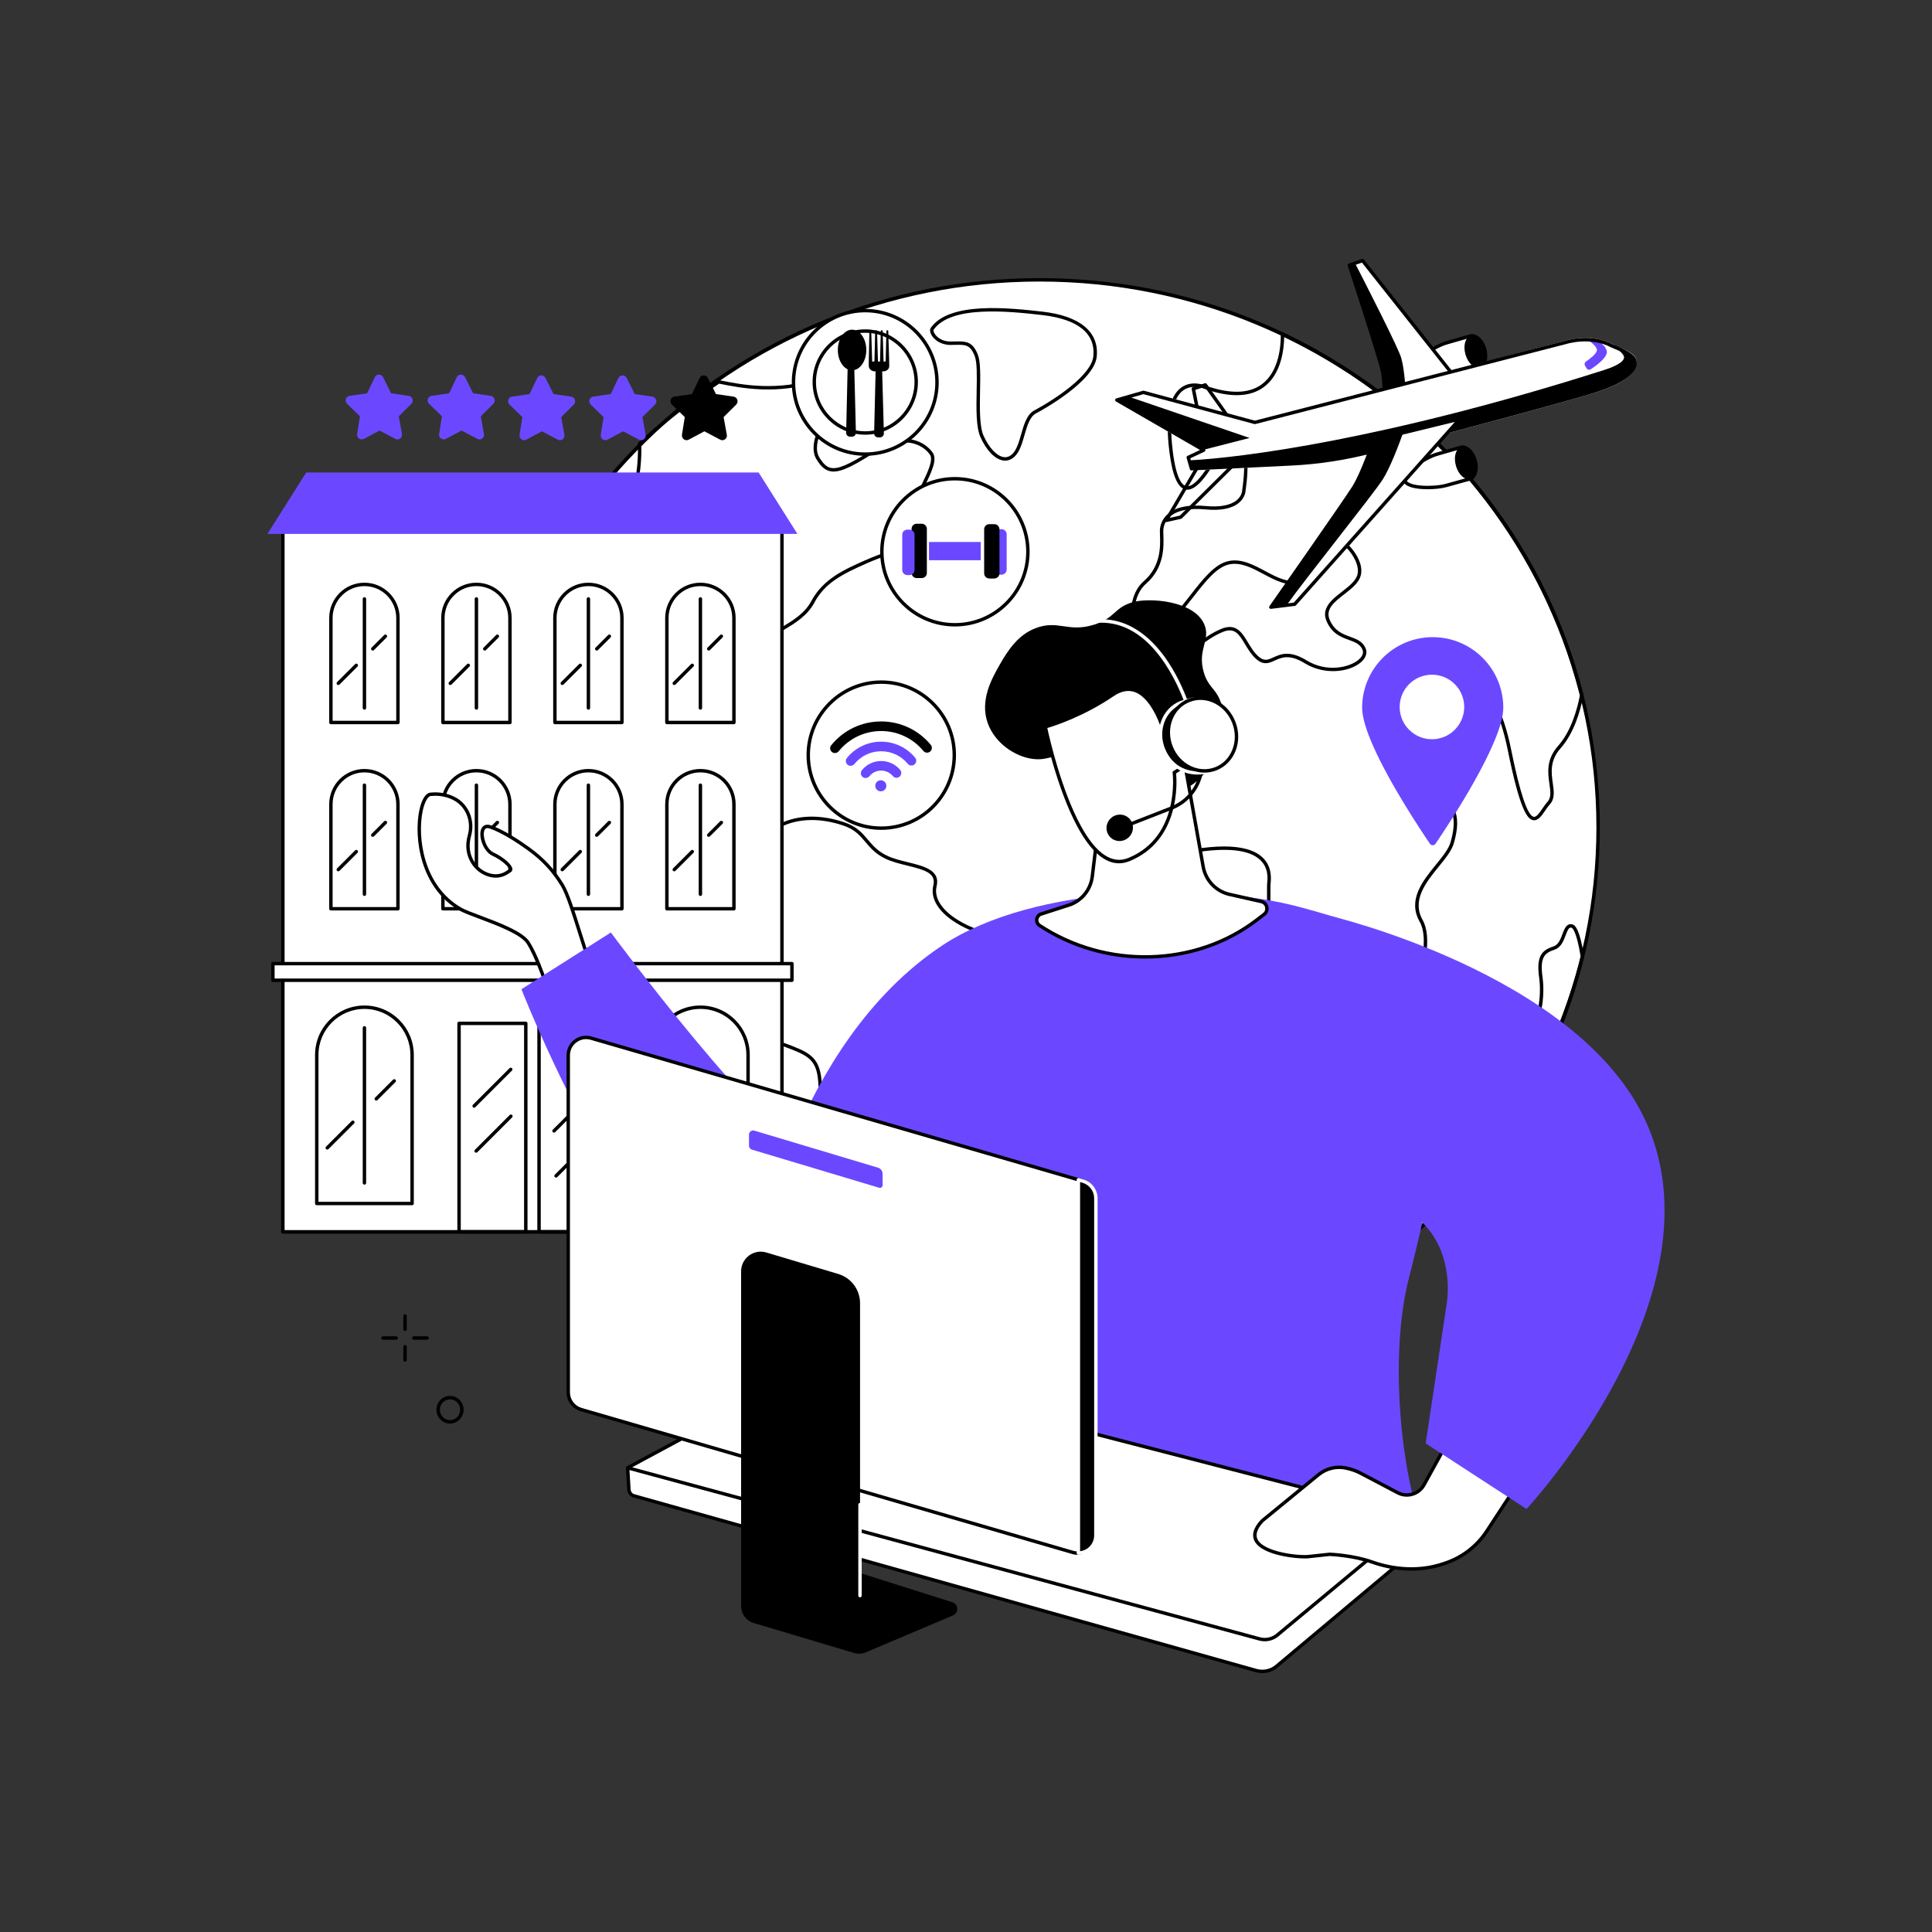 <svg version="1.2" xmlns="http://www.w3.org/2000/svg" viewBox="0 0 2500 2500" width="2500" height="2500">
	<rect x="0" y="0" width="2500" height="2500" fill="#333333" stroke="none"/>
	<style>
		.s0 { fill: #ffffff } 
		.s1 { fill: #000000 } 
		.s2 { fill: #6b48ff } 
	</style>
	<g id="_Artboards_">
	</g>
	<g id="Background">
	</g>
	<g id="Illustration">
		<g id="Travel agent 1 ">
			<g id="&lt;Group&gt;">
				<g id="&lt;Group&gt;">
					<g id="&lt;Group&gt;">
						<g id="&lt;Group&gt;">
							<path id="&lt;Path&gt;" class="s0" d="m2067.96 1070.6c0 391.29-323.6 708.49-722.79 708.49-399.19 0-722.79-317.2-722.79-708.49 0-391.29 323.6-708.49 722.79-708.49 399.19 0 722.79 317.2 722.79 708.49z"/>
						</g>
						<g id="&lt;Group&gt;">
							<path id="&lt;Compound Path&gt;" fill-rule="evenodd" class="s1" d="m1345.17 1781.3c-193.64 0-375.7-73.92-512.64-208.15-136.94-134.23-212.36-312.71-212.36-502.55 0-189.85 75.42-368.32 212.36-502.56 136.94-134.22 318.99-208.14 512.64-208.14 193.65 0 375.7 73.92 512.64 208.14 136.94 134.24 212.36 312.71 212.36 502.56 0 189.84-75.42 368.32-212.36 502.55-136.94 134.23-318.99 208.15-512.64 208.15zm0-1416.99c-397.33 0-720.58 316.84-720.58 706.29 0 389.44 323.25 706.28 720.58 706.28 397.33 0 720.59-316.84 720.59-706.28 0-389.45-323.26-706.29-720.59-706.29z"/>
						</g>
					</g>
					<g id="&lt;Group&gt;">
						<g id="&lt;Group&gt;">
							<path id="&lt;Compound Path&gt;" fill-rule="evenodd" class="s1" d="m1300.64 596.05q-1.6 0-3.24-0.31c-10.45-1.98-21.2-13.29-28.77-30.25-5.74-12.86-5.29-36.86-4.85-60.07 0.36-18.81 0.69-36.57-2.5-44.71-5.84-14.88-11.97-14.76-25.38-14.46q-2.92 0.07-6.22 0.09c-12.21 0-21.19-6.73-24.67-13.39-1.81-3.45-2.01-6.63-0.55-8.73 23.97-34.45 102.04-25.7 143.98-21.01 48.88 5.47 73.99 26.2 70.71 58.35-3.28 32.24-70.99 69.31-78.7 73.43-7.95 4.26-11.44 16.38-14.8 28.11-3 10.41-6.09 21.18-12.49 27.45-3.7 3.63-7.98 5.5-12.52 5.5zm-60.01-154.29c10.98 0 18.65 1.77 24.76 17.34 3.51 8.96 3.17 27.14 2.8 46.4-0.41 21.67-0.87 46.22 4.47 58.2 6.88 15.4 16.67 26.01 25.56 27.7 4.31 0.83 8.3-0.52 11.85-4 5.57-5.46 8.5-15.66 11.33-25.52 3.62-12.61 7.37-25.65 16.97-30.78 27.21-14.55 73.91-45.65 76.39-69.99 3.04-29.77-20.07-48.27-66.81-53.51-41.03-4.6-117.4-13.15-139.87 19.14-0.29 0.43-0.33 1.94 0.84 4.17 2.87 5.48 10.4 11.01 20.76 11.01q3.25-0.01 6.12-0.09 2.52-0.06 4.83-0.07z"/>
						</g>
						<g id="&lt;Group&gt;">
							<path id="&lt;Compound Path&gt;" fill-rule="evenodd" class="s1" d="m1160.37 1714.35c-7.89 0-17.34-4.29-23.95-10.08-15.23-13.36-43.47-70.6-56.22-104.14-10.09-26.52-15.36-109.04-18.86-163.65-1.04-16.39-1.95-30.55-2.73-38.73-2.68-28.21-14.55-32.6-46.27-44.33-5.09-1.88-10.85-4.01-17.07-6.43-45.41-17.69-49.56-34.48-48.66-71.36 0.09-3.33-0.22-7.68-0.59-12.71-1.55-21.73-3.91-54.56 19.34-74.95 20.63-18.08 31.51-76.73 30.32-101.37-0.41-8.6 4.61-16.53 13.1-20.68 16.49-8.06 44.36-14.96 83.46-1.99 16.3 5.4 23.75 14.22 30.95 22.75 6 7.11 12.21 14.46 23.84 20.2 8.21 4.05 18.33 6.53 28.12 8.93 20.55 5.03 41.8 10.24 36.85 30.86-1.77 7.36-0.34 14.85 4.24 22.27 11.22 18.15 39.48 33.63 77.54 42.47 32.11 7.45 55.85 28.09 57.73 50.2 1.22 14.22-7.18 26.19-23.02 32.86-39.93 16.8-39.28 29-34.69 49.1 1.73 7.61 4.92 15.55 8 23.23 5.76 14.36 10.74 26.76 4.53 33.28-8.8 9.27-37.62 17.96-50.2 20.72-11.92 2.61-26.2 16.16-29.36 39.73-3.34 24.86-44.91 88.88-69.26 115.91-21.74 24.14-12.61 44.83 5.56 86.03q2.24 5.08 4.64 10.57c8.75 20.07 9.29 33.1 1.58 38.73-2.45 1.79-5.54 2.58-8.92 2.58zm-109.9-653.23c-17.13 0-30.38 4.18-39.75 8.77-6.88 3.36-10.95 9.69-10.62 16.5 1.25 26.05-9.88 85.66-31.83 104.9-21.6 18.94-19.34 50.46-17.84 71.32 0.37 5.14 0.69 9.59 0.6 13.13-0.87 35.42 2.86 50.39 45.85 67.14 6.17 2.41 11.92 4.53 16.99 6.4 31.72 11.73 46.19 17.08 49.14 48.05 0.78 8.25 1.65 21.76 2.74 38.87 3.48 54.34 8.73 136.47 18.57 162.36 12.59 33.12 40.28 89.47 55.01 102.38 8 7.02 21.4 11.62 27.36 7.27 5.64-4.13 4.57-15.99-3.03-33.41q-2.39-5.48-4.63-10.55c-18.34-41.59-28.45-64.5-4.8-90.76 23.99-26.64 64.92-89.43 68.16-113.55 3.46-25.81 18.97-40.42 32.8-43.46 15.01-3.29 40.63-11.74 47.94-19.44 4.25-4.47-0.45-16.19-5.43-28.6-3.14-7.84-6.39-15.94-8.2-23.88-5.45-23.86-3.54-36.98 37.28-54.16 14.17-5.96 21.39-16.05 20.33-28.42-1.41-16.54-19.01-38.08-54.33-46.27-39.2-9.1-68.47-25.3-80.3-44.45-5.22-8.45-6.83-17.07-4.77-25.62 3.73-15.56-10.34-19.84-33.61-25.54-10.02-2.46-20.38-5-29.02-9.26-12.46-6.14-18.97-13.85-25.27-21.31-7.12-8.43-13.84-16.4-28.96-21.41-15.26-5.07-28.72-7-40.38-7zm-40.72 6.79h0.02z"/>
						</g>
						<g id="&lt;Group&gt;">
							<path id="&lt;Compound Path&gt;" fill-rule="evenodd" class="s1" d="m1656.08 1502.01c-4.53 0-8.79-2.28-12.59-6.77-19.18-22.69-23.65-106.57 5.72-149.14 33.89-49.1 11.35-87.41 0.09-101.61-8.71-10.98-10.11-59.03-9.74-97.4l0.02-2.16q0.01-0.72 0.16-2.18c0.6-5.86 1.99-19.59-9.07-30.01-14.08-13.24-42.88-16.42-85.62-9.44-37.24 6.08-64.57 0.54-81.22-16.48-18.05-18.44-23.21-49.34-15.32-91.85 3.82-20.6 0.36-37.19-2.69-51.83-1.81-8.65-3.51-16.82-3.51-24.81 0-24.68 34.23-45.12 62.95-57.91 17.27-7.7 29.49-16.84 41.31-25.68 10.97-8.21 21.34-15.96 34.28-21.18 18.78-7.57 26.52 5.29 33.99 17.73 4.08 6.8 8.3 13.82 14.47 18.86 6.99 5.71 11.53 3.66 18.41 0.54 9.41-4.27 21.11-9.58 42.99 3.82 26.47 16.22 55.89 9.05 67.43-0.9 2.85-2.46 7.27-7.41 4.91-12.97-3.11-7.29-9.77-9.73-17.47-12.55-10.13-3.69-21.6-7.89-28.75-23.66-7.89-17.39 6.82-28.8 19.8-38.86 9.02-7 18.35-14.23 20.12-22.92 1.72-8.44-2.27-19.38-10.95-30.01-9.41-11.52-22.33-20.21-30.04-20.21-4.26 0-5.57 6.98-7.22 18.48-2.23 15.52-5.29 36.77-24.43 43.34-16.88 5.79-33.26-2.96-49.09-11.43-14.19-7.59-28.87-15.43-43.69-12.66-16.64 3.1-31.49 22.17-47.22 42.36-13.7 17.58-27.87 35.76-44.58 45.02-12.31 6.81-23.17 5.27-29.81-4.23-10.26-14.7-7.51-45.88 10.34-61.31 22.42-19.4 21.46-45.74 20.94-59.89-0.07-1.86-0.13-3.51-0.13-4.91 0-3.84 0.96-13.63 9.8-21.68 10.2-9.28 26.89-12.89 49.64-10.73 18.27 1.73 32.15-0.91 40.13-7.65 6.26-5.29 6.76-11.2 6.78-11.45 6.26-43 0.39-57.22-5.63-61.61-4.56-3.32-10.3-1.68-14.32 0.29-1.55 0.86-6.12 8.48-10.15 15.22-11.88 19.81-28.1 46.94-43.02 43.83-10.2-2.15-17.03-18.07-20.88-48.67-5.51-43.8-0.41-71.78 15.17-83.15 13.95-10.18 30.86-3.02 32.53-2.26 31.01 10.68 55.04 10.09 71.45-1.76 23.06-16.65 25.14-51.07 24.97-65.09-0.01-0.76 0.37-1.47 1.01-1.89 0.65-0.4 1.45-0.46 2.14-0.13 94.53 44.82 179.73 110.8 246.39 190.8 67.36 80.85 116.45 176.89 141.96 277.73q0.12 0.48 0.03 0.96c-3.94 20.45-12.24 48.88-29.4 68.18-14.32 16.11-12.11 31.74-10.15 45.53 1.45 10.22 2.82 19.86-3.74 27.01-1.97 2.14-3.95 5.04-5.88 7.85-4.71 6.91-9.58 14.06-16.03 12.74-7.4-1.5-17.08-13.51-32.74-91.14-19.99-99.15-65.23-105.07-83.74-103.02-1.22 0.14-1.56 1.06-1.63 1.34-0.09 0.33-0.2 1.15 0.65 1.78 12 8.85 32.56 26.86 35.43 48 1.38 10.11-1.47 19.75-8.45 28.65-26.51 33.78-33.6 63.44-19.95 83.51 13.48 19.81 15.42 34.58 8 60.75-2.71 9.58-10.89 19.64-19.56 30.3-16.55 20.37-35.32 43.45-20.71 69.23 24.36 42.97-33.52 175.49-73.02 205.28-18.39 13.86-35.06 33.75-51.19 52.98-18.62 22.21-36.21 43.18-54.01 51.49q-3.4 1.59-6.67 1.59zm-72.11-406.7c23.01 0 39.67 4.75 49.72 14.22 12.66 11.91 11.05 27.72 10.45 33.67-0.08 0.77-0.15 1.36-0.15 1.73l-0.02 2.2c-0.5 52.47 2.71 86.95 8.79 94.62 11.87 14.96 35.65 55.33 0.09 106.86-28.43 41.19-24.39 122.01-5.99 143.78 4.32 5.1 8.9 6.42 14.03 4.03 16.9-7.89 34.19-28.5 52.49-50.32 16.28-19.43 33.12-39.51 51.91-53.67 37.57-28.34 94.79-159.09 71.84-199.58-16.1-28.4 3.68-52.73 21.13-74.19 8.37-10.3 16.27-20.02 18.74-28.72 7.85-27.72 3.87-40.49-7.41-57.07-8.58-12.62-17.38-40.92 20.12-88.71 6.22-7.93 8.76-16.45 7.56-25.34-2.65-19.53-22.24-36.6-33.68-45.04-2.08-1.53-2.96-4.01-2.3-6.47 0.67-2.49 2.79-4.29 5.41-4.58 19.72-2.19 67.84 3.8 88.56 106.53 11.41 56.55 21.26 86.05 29.29 87.68 3.61 0.72 7.79-5.45 11.51-10.9 2.01-2.94 4.09-5.98 6.27-8.35 5.14-5.6 4.03-13.46 2.62-23.4-1.99-14.01-4.46-31.44 11.22-49.08 16.36-18.4 24.4-45.73 28.27-65.6-51.44-202.75-190.81-371.54-382.69-463.65-0.26 16.34-3.86 48.63-26.79 65.2-17.66 12.75-43.09 13.53-75.58 2.32q-0.1-0.04-0.2-0.09c-0.16-0.07-15.96-7.18-28.22 1.8-9.73 7.13-19.95 26.62-13.36 79.01 4.4 35.01 11.89 43.74 17.41 44.9 11.77 2.43 28.4-25.23 38.32-41.78 6.32-10.55 9.47-15.67 12-16.91 7.21-3.54 13.91-3.5 18.86 0.11 10.18 7.42 12.68 29.51 7.41 65.64 0 0.13-0.53 7.69-8.17 14.24-9.01 7.71-23.66 10.67-43.54 8.78-21.14-2-37.13 1.32-46.24 9.6-7.55 6.87-8.36 15.17-8.36 18.42 0 1.35 0.05 2.95 0.12 4.75 0.55 14.89 1.56 42.61-22.46 63.39-15.94 13.78-18.65 42.49-9.61 55.44 5.35 7.65 13.66 8.65 24.05 2.89 15.92-8.82 29.81-26.64 43.23-43.87 16.26-20.86 31.62-40.57 49.9-43.98 16.35-3.04 31.72 5.16 46.58 13.11 15.69 8.39 30.5 16.31 45.58 11.14 16.59-5.69 19.31-24.6 21.49-39.78 1.72-11.96 3.2-22.28 11.59-22.28 9.05 0 23.13 9.19 33.46 21.84 5.6 6.85 14.58 20.34 11.85 33.69-2.1 10.29-12.08 18.03-21.73 25.51-12.82 9.95-24.93 19.34-18.49 33.56 6.39 14.08 16.48 17.77 26.24 21.34 8.31 3.04 16.17 5.9 20.02 14.96 2.53 5.95 0.31 12.53-6.09 18.04-14.94 12.88-46.95 17.05-72.62 1.33-19.87-12.18-29.96-7.61-38.86-3.57-7.15 3.24-13.91 6.31-23.02-1.14-6.77-5.53-11.39-13.22-15.46-20-7.7-12.82-13.26-22.09-28.55-15.92-12.42 5.01-22.56 12.6-33.29 20.63-11.46 8.56-24.44 18.28-42.16 26.17-38.91 17.34-60.34 36.47-60.34 53.88 0 7.54 1.66 15.49 3.42 23.91 3.14 15.04 6.69 32.08 2.71 53.54-7.61 41.01-2.85 70.6 14.14 87.96 15.58 15.92 41.61 21.04 77.34 15.2q22.22-3.63 39.64-3.63z"/>
						</g>
						<g id="&lt;Group&gt;">
							<path id="&lt;Compound Path&gt;" fill-rule="evenodd" class="s1" d="m900.57 1086.14q-5.74 0-12.71-3.63c-13.7-7.16-47.93-44.07-79.34-91.23-21.63-32.48-57.51-93.75-54.66-139.18q0.56-9.08 1.05-17.51c3.82-65.66 6.13-105.29 52.6-177.16 12.81-19.81 18.84-47.81 17.92-83.21-0.01-0.63 0.25-1.24 0.71-1.67 31.52-29.19 66.1-56.2 102.8-80.27 0.48-0.31 1.07-0.43 1.64-0.32l1.81 0.36c26.03 5.22 74.49 14.93 126.58-3.57 34.84-12.38 55.21-21.27 68.7-27.15 18.02-7.88 24.09-10.53 35.73-8.81 21.31 3.16 39.14 18.68 37.4 32.58-2.66 21.27-26.77 32.05-71.64 32.05-27.28 0-51.39 13.83-64.5 36.99-7.95 14.04-9.78 28.61-4.68 37.11 5.15 8.57 9.42 12.57 14.74 13.83 9.23 2.19 23.23-3.7 51.64-21.73 52.05-33.01 76.2-4.1 80.51 2.03 6.26 8.89-1.31 24.68-9.33 41.4-3.56 7.43-7.25 15.11-9.77 22.27-4.43 12.59-4.36 24.36-4.3 33.81 0.04 7.78 0.08 13.91-2.32 18.17-3.5 6.22-15.3 10.59-31.63 16.63-8.79 3.25-18.76 6.94-29.16 11.55-31.47 13.98-53.12 25.05-66.78 50.66-8.85 16.58-25.07 26.39-38.1 34.27-8.6 5.21-16.03 9.7-18.4 14.44-2.13 4.24-2.69 12.17-3.28 20.57-1.17 16.45-2.49 35.09-15.31 42.02-16.6 8.97-48.76-3.93-61.51-16.68-5.78-5.77-13.62-8.27-20.97-6.67-5.95 1.29-10.64 5.1-12.55 10.19-5.88 15.65-2.11 36.76 11.2 62.76 18.66 36.46 28.12 67.57 28.12 92.49 0 28.17-4.6 44.66-14.08 50.4q-3.66 2.21-8.13 2.21zm-70.7-511.03c0.8 35.83-5.48 64.33-18.65 84.72-45.84 70.89-47.99 107.87-51.91 175.01q-0.48 8.44-1.04 17.54c-4.9 78.3 106.4 213.03 131.63 226.21 6.8 3.55 12.36 4.08 16.51 1.56 7.93-4.8 11.96-20.49 11.96-46.62 0-24.21-9.3-54.65-27.64-90.48-13.9-27.15-17.74-49.46-11.41-66.32 2.45-6.5 8.33-11.35 15.75-12.95 8.82-1.93 18.18 1.02 25.03 7.86 12.86 12.85 43.05 23.08 56.29 15.91 10.69-5.77 11.91-23.13 13-38.44 0.65-9.24 1.22-17.21 3.74-22.24 2.94-5.88 10.88-10.68 20.06-16.24 12.57-7.6 28.22-17.06 36.49-32.57 15.4-28.86 42.59-40.93 68.89-52.61 10.52-4.67 20.56-8.39 29.42-11.67 14.87-5.5 26.61-9.84 29.31-14.64 1.83-3.24 1.79-8.86 1.75-15.98-0.06-9.8-0.13-21.99 4.55-35.3 2.61-7.4 6.34-15.19 9.96-22.72 7.11-14.83 14.47-30.17 9.7-36.95-3.91-5.55-25.88-31.7-74.54-0.84-29.93 18.99-44.33 24.82-55.02 22.3-8.19-1.94-13.45-9.11-17.5-15.86-5.91-9.84-4.1-26.15 4.61-41.55 13.91-24.57 39.46-39.24 68.35-39.24 42.29 0 64.92-9.48 67.26-28.18 1.4-11.24-15.27-24.94-33.67-27.66-10.37-1.54-15.69 0.79-33.32 8.48-13.54 5.91-33.99 14.84-68.98 27.27-53.23 18.9-102.48 9.04-128.93 3.74l-0.92-0.18c-35.93 23.63-69.81 50.08-100.73 78.64z"/>
						</g>
						<g id="&lt;Group&gt;">
							<path id="&lt;Compound Path&gt;" fill-rule="evenodd" class="s1" d="m1848.31 1581.39q-0.31 0-0.62-0.09c-0.76-0.22-1.34-0.83-1.52-1.6-3.86-16-3.81-36.54-3.77-53.05l0.01-4.91c0-28.86 29.54-46.23 47.19-56.62 18.95-11.14 47.52-41.7 48.66-71.92 1.03-27.32 15.84-39.08 28.9-49.45 2.9-2.31 5.65-4.49 8.23-6.81 14.42-12.96 19.68-47.36 16.28-71.79-3.88-27.84 3.19-35.47 18.48-40.47 6.42-2.09 9.21-9.49 11.67-16.02 2.62-6.96 5.32-14.13 12.54-12.58 3.89 0.84 9.71 6.07 15.45 41.49q0.07 0.45-0.04 0.89c-32.16 130.17-101.29 248.54-199.93 342.32-0.42 0.4-0.97 0.61-1.53 0.61zm184.31-381.09c-2.64 0-4.15 3.22-6.67 9.92-2.67 7.09-5.99 15.91-14.42 18.66-13.53 4.42-18.97 10.62-15.49 35.66 3.63 26.12-1.99 61.57-17.7 75.68-2.68 2.41-5.61 4.74-8.44 6.99-12.91 10.26-26.27 20.87-27.23 46.16-1.22 32.22-30.46 63.58-50.83 75.56-16.84 9.9-45.02 26.48-45.02 52.81l-0.01 4.92c-0.03 14.97-0.08 33.31 2.83 48.21 96.4-92.66 164.05-209.11 195.74-337.04-5.61-34.37-10.94-37.21-11.96-37.43q-0.42-0.1-0.8-0.1z"/>
						</g>
					</g>
				</g>
				<g id="&lt;Group&gt;">
					<g id="&lt;Group&gt;">
						<path id="&lt;Path&gt;" class="s2" d="m1945.26 915.81c0 44.4-70.76 151.1-87.71 176.02-1.74 2.56-5.5 2.55-7.24-0.01-12.14-17.85-51.86-77.6-73.44-126.4-8.56-19.36-14.27-37-14.27-49.61 0-50.44 40.89-91.33 91.33-91.33 50.44 0 91.33 40.89 91.33 91.33z"/>
					</g>
					<g id="&lt;Group&gt;">
						<path id="&lt;Path&gt;" class="s0" d="m1894.69 914.81c0 23.07-18.69 41.76-41.76 41.76-23.06 0-41.76-18.69-41.76-41.76 0-23.06 18.7-41.76 41.76-41.76 23.07 0 41.76 18.7 41.76 41.76z"/>
					</g>
				</g>
				<g id="&lt;Group&gt;">
					<g id="&lt;Group&gt;">
						<g id="&lt;Group&gt;">
							<path id="&lt;Path&gt;" class="s0" d="m1902.63 434.78q0.1-0.03 0.2-0.07c1.55-0.44-30.83 8.85-30.83 8.85-14.33 4.11-45.28 22.86-42.08 34.02 3.2 11.14 39.38 10.64 53.72 6.52 0 0 29.75-8.17 30.53-8.4 7.05-2.02 10.14-12.82 6.9-24.1-3.22-11.18-11.43-18.65-18.44-16.82z"/>
						</g>
						<g id="&lt;Group&gt;">
							<path id="&lt;Path&gt;" class="s1" d="m1896.33 458.7c3.24 11.29 11.41 18.85 18.24 16.89 6.83-1.96 9.74-12.71 6.5-23.99-3.25-11.29-11.41-18.85-18.24-16.89-6.83 1.97-9.74 12.71-6.5 23.99z"/>
						</g>
						<g id="&lt;Group&gt;">
							<path id="&lt;Compound Path&gt;" fill-rule="evenodd" class="s1" d="m1859.48 489.06c-14.54 0-29.35-2.75-31.68-10.87-3.87-13.47 29.17-32.61 43.6-36.75l29.54-8.48q0.45-0.13 0.91-0.25 0.07-0.02 0.13-0.04c0.04-0.01 0.2-0.07 0.23-0.08 8.23-2.02 17.43 6.03 20.98 18.4 1.68 5.85 1.83 11.8 0.41 16.74-1.52 5.31-4.65 8.9-8.82 10.09-0.79 0.23-29.34 8.08-30.56 8.41-5.71 1.64-15.17 2.83-24.74 2.83zm43.58-52.11c-3.75 1.07-30.45 8.73-30.45 8.73-15.91 4.57-43.02 22.75-40.57 31.29 2.45 8.53 35.08 9.57 50.99 5.01 10.31-2.83 29.92-8.22 30.52-8.4 2.66-0.76 4.72-3.27 5.8-7.06 1.2-4.17 1.05-9.25-0.4-14.31-2.82-9.79-10.03-16.8-15.76-15.29q-0.07 0.01-0.13 0.03z"/>
						</g>
					</g>
					<g id="&lt;Group&gt;">
						<g id="&lt;Group&gt;">
							<path id="&lt;Path&gt;" class="s1" d="m1886.65 493.19l-123.53-155.98-17.08 5.93c0 0 39.92 121.64 43.11 138.01 3.19 16.36 1.65 45.22 1.65 45.22z"/>
						</g>
						<g id="&lt;Group&gt;">
							<path id="&lt;Path&gt;" class="s0" d="m1881.33 486.48l-118.21-149.27-9.71 3.37c13.81 26.86 55.78 109.03 59.7 122.37 4.69 16 5.83 44.88 5.83 44.88z"/>
						</g>
						<g id="&lt;Group&gt;">
							<path id="&lt;Compound Path&gt;" fill-rule="evenodd" class="s1" d="m1790.8 528.58c-0.47 0-0.94-0.15-1.32-0.44-0.59-0.44-0.92-1.15-0.88-1.88 0.01-0.29 1.48-28.78-1.62-44.69-3.13-16.04-42.64-136.52-43.04-137.74-0.38-1.14 0.23-2.38 1.37-2.77l17.09-5.94c0.89-0.31 1.87-0.02 2.45 0.72l123.53 155.98c0.44 0.56 0.59 1.3 0.39 1.99-0.2 0.69-0.72 1.24-1.4 1.47l-95.84 33.18q-0.36 0.12-0.73 0.12zm-41.99-184.06c5.44 16.59 39.52 120.87 42.5 136.21 2.61 13.35 2.14 34.42 1.84 42.5l89.84-31.11-120.62-152.31z"/>
						</g>
					</g>
					<g id="&lt;Group&gt;">
						<path id="&lt;Compound Path&gt;" fill-rule="evenodd" class="s0" d="m1541.79 608.73c-0.98 0-1.85-0.65-2.12-1.6l-4.2-14.63c-0.3-1.04 0.2-2.15 1.18-2.61l16.14-7.62-108.71-62.74c-0.77-0.45-1.19-1.31-1.08-2.18 0.1-0.88 0.73-1.61 1.58-1.86l34.39-9.86q0.59-0.17 1.18-0.01l147.1 39.63 397.68-104.2c1.35-0.45 36.44-11.76 66.02 6.93 3.71 1.15 25.42 8.24 26.58 18.27 1.86 16.27-15.39 29.63-54.29 42.04-35.64 11.38-194.39 53.57-285.84 77.71-34.74 9.17-70.54 14.7-106.42 16.45l-129.08 6.27q-0.06 0.01-0.11 0.01zm-1.56-15.65l3.2 11.15 127.33-6.19c35.58-1.73 71.08-7.22 105.51-16.31 91.41-24.13 250.08-66.3 285.63-77.65 53.56-17.08 51.82-32.32 51.24-37.33-0.65-5.63-14.92-11.96-23.76-14.63q-0.29-0.09-0.55-0.25c-27.89-17.8-62.3-6.7-62.64-6.59l-398.39 104.39q-0.57 0.14-1.13-0.01l-147.07-39.62-28.81 8.26 107.86 62.25c0.71 0.41 1.14 1.18 1.1 2.01-0.03 0.82-0.52 1.55-1.26 1.9z"/>
					</g>
					<g id="&lt;Group&gt;">
						<path id="&lt;Compound Path&gt;" fill-rule="evenodd" class="s1" d="m1559.5 581.75q-0.58 0-1.1-0.3c-0.55-0.31-0.94-0.85-1.07-1.48l-15.34-76.52c-0.22-1.11 0.43-2.2 1.5-2.54l15.54-4.92c0.91-0.29 1.91 0.04 2.46 0.82l46.62 65.41c0.4 0.57 0.51 1.29 0.3 1.96-0.21 0.66-0.73 1.18-1.39 1.41l-46.81 16.04q-0.35 0.12-0.71 0.12zm-12.79-77.23l14.46 72.11 41.62-14.26-43.96-61.69z"/>
					</g>
					<g id="&lt;Group&gt;">
						<g id="&lt;Group&gt;">
							<path id="&lt;Path&gt;" class="s0" d="m1890.27 578.85q0.09-0.04 0.19-0.07c1.56-0.44-30.82 8.85-30.82 8.85-14.34 4.11-45.29 22.86-42.08 34.02 3.19 11.14 39.38 10.63 53.71 6.52 0 0 29.75-8.18 30.53-8.4 7.05-2.03 10.14-12.82 6.9-24.1-3.21-11.18-11.43-18.65-18.43-16.82z"/>
						</g>
						<g id="&lt;Group&gt;">
							<path id="&lt;Path&gt;" class="s1" d="m1883.97 602.77c3.24 11.29 11.4 18.85 18.23 16.88 6.83-1.96 9.74-12.7 6.5-23.98-3.24-11.29-11.41-18.85-18.24-16.89-6.83 1.96-9.74 12.7-6.49 23.99z"/>
						</g>
						<g id="&lt;Group&gt;">
							<path id="&lt;Compound Path&gt;" fill-rule="evenodd" class="s1" d="m1847.33 633.07c-2.46 0-4.9-0.08-7.24-0.24-10.06-0.67-22.5-3.05-24.66-10.58-2.16-7.53 7.13-16.14 15.3-22.05 8.89-6.42 20.53-12.47 28.3-14.7l29.55-8.47q0.44-0.14 0.91-0.25 0.06-0.02 0.13-0.04c0.04-0.02 0.2-0.07 0.23-0.08 8.24-2.03 17.42 6.03 20.97 18.4 3.64 12.65-0.06 24.43-8.41 26.83-0.78 0.23-29.34 8.08-30.55 8.41-6.09 1.75-15.47 2.77-24.53 2.77zm43.36-52.06c-3.74 1.08-30.44 8.74-30.44 8.74-7.33 2.1-18.41 7.87-26.94 14.03-9.64 6.97-14.74 13.42-13.63 17.26 1.1 3.83 8.84 6.59 20.71 7.39 10.49 0.69 22.94-0.28 30.27-2.38 10.31-2.83 29.92-8.23 30.53-8.4 5.77-1.66 8.24-11.45 5.39-21.37-2.81-9.79-10.02-16.81-15.76-15.3q-0.06 0.02-0.13 0.03z"/>
						</g>
					</g>
					<g id="&lt;Group&gt;">
						<g id="&lt;Group&gt;">
							<path id="&lt;Path&gt;" class="s0" d="m1623.78 546.6l401.71-103.42c0 0 32.39-10.74 60.67 4.56 2.7 1.46 26.75 9.41 29.18 18.76 2.33 8.97-3.43 23.95-52.77 39.69-36.07 11.51-200.16 55.09-285.74 77.68-34.65 9.15-70.16 14.63-105.96 16.37l-129.08 6.28-4.2-14.63 19.96-9.43-112.36-64.84 34.39-9.87z"/>
						</g>
						<g id="&lt;Group&gt;">
							<path id="&lt;Path&gt;" class="s1" d="m1458.58 512.6l-13.39 5.02 112.64 64.25 59.13-15.15z"/>
						</g>
						<g id="&lt;Group&gt;">
							<path id="&lt;Path&gt;" class="s1" d="m2101.29 461.07c1.49 3.78-3.11 10.57-25.18 17.6-283.87 90.45-472.04 113.9-537.42 117.02l3.1 10.83 129.08-6.28c35.8-1.74 71.31-7.22 105.96-16.37 85.58-22.59 249.67-66.17 285.74-77.68 49.34-15.74 55.1-30.72 52.77-39.69-2.43-9.35-26.48-17.3-29.18-18.76 0 0 12.27 6.07 15.13 13.33z"/>
						</g>
						<g id="&lt;Group&gt;">
							<path id="&lt;Path&gt;" class="s2" d="m2067.69 441.11c-4.69-0.95-9.28-1.42-13.6-1.55 6.75 4.23 12.64 10.05 12.36 13.68-0.34 4.56-9.52 11.41-14.38 14.73-1.65 1.13-2.14 3.34-1.12 5.06l2.12 3.58c1.09 1.86 3.53 2.44 5.33 1.25 12.31-8.12 21.6-16.93 20.83-22.91-0.74-5.8-6.39-10.6-11.54-13.84z"/>
						</g>
						<g id="&lt;Group&gt;">
							<path id="&lt;Compound Path&gt;" fill-rule="evenodd" class="s1" d="m1541.79 608.73c-0.98 0-1.85-0.65-2.12-1.6l-4.2-14.63c-0.3-1.04 0.2-2.15 1.18-2.61l16.14-7.62-108.71-62.74c-0.77-0.45-1.19-1.31-1.08-2.18 0.1-0.88 0.73-1.61 1.58-1.86l34.39-9.86q0.59-0.17 1.18-0.01l143.64 38.69 401.15-103.27c1.22-0.4 33.48-10.81 62.27 4.75 0.36 0.2 1.59 0.7 2.89 1.22 12.41 5.01 25.36 11.18 27.37 18.94 2.75 10.55-4.44 26.46-54.23 42.34-35.64 11.38-194.39 53.57-285.84 77.71-34.74 9.17-70.54 14.7-106.42 16.45l-129.08 6.27q-0.06 0.01-0.11 0.01zm-1.56-15.65l3.2 11.15 127.33-6.19c35.58-1.73 71.08-7.22 105.51-16.31 91.41-24.13 250.08-66.3 285.63-77.65 48.95-15.61 53.15-29.9 51.3-37.02-1.73-6.65-18.45-13.41-24.75-15.95-1.82-0.74-2.79-1.13-3.34-1.43-27.07-14.64-58.61-4.5-58.92-4.4l-401.86 103.46q-0.56 0.14-1.12-0.01l-143.61-38.69-28.81 8.26 107.86 62.25c0.71 0.41 1.14 1.18 1.1 2.01-0.03 0.82-0.52 1.55-1.26 1.9z"/>
						</g>
					</g>
					<g id="&lt;Group&gt;">
						<path id="&lt;Compound Path&gt;" fill-rule="evenodd" class="s1" d="m1509.18 675.56c-0.7 0-1.37-0.33-1.79-0.91-0.51-0.71-0.56-1.66-0.12-2.42l42.86-73.06c0.37-0.63 1.03-1.04 1.76-1.09l48.62-3.28c0.89-0.07 1.78 0.45 2.16 1.29 0.38 0.84 0.2 1.83-0.46 2.48l-72.91 72.24q-0.46 0.45-1.08 0.59l-18.57 4.1q-0.23 0.06-0.47 0.06zm44.17-73.15l-39.71 67.69 13.01-2.88 68.24-67.62z"/>
					</g>
					<g id="&lt;Group&gt;">
						<g id="&lt;Group&gt;">
							<path id="&lt;Path&gt;" class="s1" d="m1889 542.1l-213.68 239.74-30.85 3.81c0 0 95.05-135.64 107.14-154.78 12.08-19.14 26.11-61.63 26.11-61.63z"/>
						</g>
						<g id="&lt;Group&gt;">
							<path id="&lt;Path&gt;" class="s0" d="m1789.13 620.61c-11.32 17.8-102.82 132.06-124.28 162.52l10.47-1.29 213.68-239.74-73.43 18.03c-4.63 13.08-16.21 44.39-26.44 60.48z"/>
						</g>
						<g id="&lt;Group&gt;">
							<path id="&lt;Compound Path&gt;" fill-rule="evenodd" class="s1" d="m1644.47 787.86c-0.77 0-1.49-0.4-1.89-1.07-0.45-0.75-0.42-1.69 0.08-2.4 0.95-1.36 95.16-135.82 107.08-154.7 11.8-18.7 25.75-60.72 25.89-61.14 0.23-0.72 0.83-1.27 1.57-1.45l111.28-27.15c0.94-0.23 1.92 0.18 2.41 1.01 0.5 0.83 0.4 1.89-0.24 2.61l-213.68 239.74c-0.36 0.4-0.85 0.66-1.38 0.72l-30.85 3.82q-0.13 0.01-0.27 0.01zm134.96-216.76c-2.39 7.1-14.85 43.34-25.96 60.95-10.79 17.09-88.4 128.04-104.34 150.8l25.09-3.1 208.41-233.83z"/>
						</g>
					</g>
				</g>
			</g>
			<g id="&lt;Group&gt;">
				<g id="&lt;Group&gt;">
					<g id="&lt;Group&gt;">
						<g id="&lt;Group&gt;">
							<path id="&lt;Path&gt;" class="s0" d="m1011.84 1593.97h-645.79v-925.23h645.79z"/>
						</g>
						<g id="&lt;Group&gt;">
							<path id="&lt;Compound Path&gt;" fill-rule="evenodd" class="s1" d="m1011.84 1596.17h-645.79c-1.22 0-2.21-0.99-2.21-2.21v-925.22c0-1.22 0.99-2.2 2.21-2.2h645.79c1.22 0 2.21 0.98 2.21 2.2v925.22c0 1.22-0.99 2.21-2.21 2.21zm-643.58-4.41h641.37v-920.81h-641.37z"/>
						</g>
					</g>
					<g id="&lt;Group&gt;">
						<g id="&lt;Group&gt;">
							<path id="&lt;Path&gt;" class="s0" d="m1011.84 1593.97h-645.79v-336.29h645.79z"/>
						</g>
						<g id="&lt;Group&gt;">
							<path id="&lt;Compound Path&gt;" fill-rule="evenodd" class="s1" d="m1011.84 1596.17h-645.79c-1.22 0-2.21-0.99-2.21-2.21v-336.28c0-1.22 0.99-2.21 2.21-2.21h645.79c1.22 0 2.21 0.99 2.21 2.21v336.28c0 1.22-0.99 2.21-2.21 2.21zm-643.58-4.41h641.37v-331.88h-641.37z"/>
						</g>
					</g>
					<g id="&lt;Group&gt;">
						<g id="&lt;Group&gt;">
							<g id="&lt;Group&gt;">
								<path id="&lt;Compound Path&gt;" fill-rule="evenodd" class="s1" d="m514.95 1178.15h-86.76c-1.22 0-2.2-0.99-2.2-2.21v-135.3c0-25.13 20.45-45.59 45.58-45.59 25.14 0 45.59 20.46 45.59 45.59v135.3c0 1.22-0.99 2.21-2.21 2.21zm-84.55-4.42h82.34v-133.09c0-22.7-18.46-41.17-41.17-41.17-22.7 0-41.17 18.47-41.17 41.17z"/>
							</g>
							<g id="&lt;Group&gt;">
								<path id="&lt;Path&gt;" class="s1" d="m471.57 1159.4c-1.22 0-2.2-0.99-2.2-2.21v-141.18c0-1.22 0.98-2.21 2.2-2.21 1.22 0 2.21 0.99 2.21 2.21v141.18c0 1.22-0.99 2.21-2.21 2.21z"/>
							</g>
							<g id="&lt;Group&gt;">
								<path id="&lt;Path&gt;" class="s1" d="m437.74 1127.48c-0.57 0-1.13-0.21-1.56-0.64-0.87-0.87-0.87-2.26 0-3.12l23.32-23.32c0.86-0.87 2.26-0.87 3.12 0 0.86 0.86 0.86 2.26 0 3.12l-23.32 23.32c-0.43 0.43-1 0.64-1.56 0.64z"/>
							</g>
							<g id="&lt;Group&gt;">
								<path id="&lt;Path&gt;" class="s1" d="m482.34 1082.88c-0.57 0-1.13-0.21-1.56-0.64-0.86-0.87-0.86-2.26 0-3.13l16.36-16.35c0.86-0.87 2.25-0.87 3.12 0 0.86 0.86 0.86 2.26 0 3.12l-16.36 16.36c-0.43 0.43-1 0.64-1.56 0.64z"/>
							</g>
						</g>
						<g id="&lt;Group&gt;">
							<g id="&lt;Group&gt;">
								<path id="&lt;Compound Path&gt;" fill-rule="evenodd" class="s1" d="m659.87 1178.15h-86.76c-1.22 0-2.21-0.99-2.21-2.21v-135.3c0-25.13 20.45-45.59 45.59-45.59 25.14 0 45.59 20.46 45.59 45.59v135.3c0 1.22-0.99 2.21-2.21 2.21zm-84.55-4.42h82.34v-133.09c0-22.7-18.47-41.17-41.17-41.17-22.7 0-41.17 18.47-41.17 41.17z"/>
							</g>
							<g id="&lt;Group&gt;">
								<path id="&lt;Path&gt;" class="s1" d="m616.49 1159.4c-1.22 0-2.21-0.99-2.21-2.21v-141.18c0-1.22 0.99-2.21 2.21-2.21 1.22 0 2.21 0.99 2.21 2.21v141.18c0 1.22-0.99 2.21-2.21 2.21z"/>
							</g>
							<g id="&lt;Group&gt;">
								<path id="&lt;Path&gt;" class="s0" d="m582.65 1127.48c-0.56 0-1.13-0.21-1.56-0.64-0.86-0.87-0.86-2.26 0-3.12l23.32-23.32c0.86-0.87 2.26-0.87 3.12 0 0.87 0.86 0.87 2.26 0 3.12l-23.32 23.32c-0.43 0.43-0.99 0.64-1.56 0.64z"/>
							</g>
							<g id="&lt;Group&gt;">
								<path id="&lt;Path&gt;" class="s1" d="m627.25 1082.88c-0.56 0-1.13-0.21-1.56-0.64-0.86-0.87-0.86-2.26 0-3.13l16.36-16.35c0.86-0.87 2.26-0.87 3.12 0 0.87 0.86 0.87 2.26 0 3.12l-16.35 16.36c-0.44 0.43-1 0.64-1.57 0.64z"/>
							</g>
						</g>
						<g id="&lt;Group&gt;">
							<g id="&lt;Group&gt;">
								<path id="&lt;Compound Path&gt;" fill-rule="evenodd" class="s1" d="m804.78 1178.15h-86.76c-1.22 0-2.2-0.99-2.2-2.21v-135.3c0-25.13 20.45-45.59 45.58-45.59 25.14 0 45.59 20.46 45.59 45.59v135.3c0 1.22-0.99 2.21-2.21 2.21zm-84.55-4.42h82.35v-133.09c0-22.7-18.47-41.17-41.18-41.17-22.7 0-41.17 18.47-41.17 41.17z"/>
							</g>
							<g id="&lt;Group&gt;">
								<path id="&lt;Path&gt;" class="s1" d="m761.4 1159.4c-1.22 0-2.2-0.99-2.2-2.21v-141.18c0-1.22 0.98-2.21 2.2-2.21 1.23 0 2.21 0.99 2.21 2.21v141.18c0 1.22-0.98 2.21-2.21 2.21z"/>
							</g>
							<g id="&lt;Group&gt;">
								<path id="&lt;Path&gt;" class="s1" d="m727.57 1127.48c-0.57 0-1.13-0.21-1.56-0.64-0.86-0.87-0.86-2.26 0-3.12l23.32-23.32c0.86-0.87 2.26-0.87 3.12 0 0.86 0.86 0.86 2.26 0 3.12l-23.32 23.32c-0.43 0.43-1 0.64-1.56 0.64z"/>
							</g>
							<g id="&lt;Group&gt;">
								<path id="&lt;Path&gt;" class="s1" d="m772.17 1082.88c-0.57 0-1.13-0.21-1.56-0.64-0.86-0.87-0.86-2.26 0-3.13l16.36-16.35c0.86-0.87 2.26-0.87 3.12 0 0.86 0.86 0.86 2.26 0 3.12l-16.36 16.36c-0.43 0.43-1 0.64-1.56 0.64z"/>
							</g>
						</g>
						<g id="&lt;Group&gt;">
							<g id="&lt;Group&gt;">
								<path id="&lt;Compound Path&gt;" fill-rule="evenodd" class="s1" d="m949.7 1178.15h-86.76c-1.22 0-2.21-0.99-2.21-2.21v-135.3c0-25.13 20.45-45.59 45.59-45.59 25.14 0 45.59 20.46 45.59 45.59v135.3c0 1.22-0.99 2.21-2.21 2.21zm-84.55-4.42h82.34v-133.09c0-22.7-18.47-41.17-41.17-41.17-22.7 0-41.17 18.47-41.17 41.17z"/>
							</g>
							<g id="&lt;Group&gt;">
								<path id="&lt;Path&gt;" class="s1" d="m906.32 1159.4c-1.22 0-2.21-0.99-2.21-2.21v-141.18c0-1.22 0.99-2.21 2.21-2.21 1.22 0 2.21 0.99 2.21 2.21v141.18c0 1.22-0.99 2.21-2.21 2.21z"/>
							</g>
							<g id="&lt;Group&gt;">
								<path id="&lt;Path&gt;" class="s1" d="m872.48 1127.48c-0.56 0-1.13-0.21-1.56-0.64-0.86-0.87-0.86-2.26 0-3.12l23.32-23.32c0.86-0.87 2.26-0.87 3.12 0 0.87 0.86 0.87 2.26 0 3.12l-23.32 23.32c-0.43 0.43-0.99 0.64-1.56 0.64z"/>
							</g>
							<g id="&lt;Group&gt;">
								<path id="&lt;Path&gt;" class="s1" d="m917.09 1082.88c-0.57 0-1.13-0.21-1.57-0.64-0.86-0.87-0.86-2.26 0-3.13l16.36-16.35c0.86-0.87 2.26-0.87 3.12 0 0.87 0.86 0.87 2.26 0 3.12l-16.35 16.36c-0.44 0.43-1 0.64-1.56 0.64z"/>
							</g>
						</g>
					</g>
					<g id="&lt;Group&gt;">
						<g id="&lt;Group&gt;">
							<g id="&lt;Group&gt;">
								<path id="&lt;Compound Path&gt;" fill-rule="evenodd" class="s1" d="m514.95 937.1h-86.76c-1.22 0-2.2-0.98-2.2-2.2v-135.3c0-25.13 20.45-45.58 45.58-45.58 25.14 0 45.59 20.45 45.59 45.58v135.3c0 1.22-0.99 2.2-2.21 2.2zm-84.55-4.41h82.34v-133.09c0-22.7-18.46-41.17-41.17-41.17-22.7 0-41.17 18.47-41.17 41.17z"/>
							</g>
							<g id="&lt;Group&gt;">
								<path id="&lt;Path&gt;" class="s1" d="m471.57 918.36c-1.22 0-2.2-0.99-2.2-2.21v-141.18c0-1.22 0.98-2.21 2.2-2.21 1.22 0 2.21 0.99 2.21 2.21v141.18c0 1.22-0.99 2.21-2.21 2.21z"/>
							</g>
							<g id="&lt;Group&gt;">
								<path id="&lt;Path&gt;" class="s1" d="m437.74 886.44c-0.57 0-1.13-0.21-1.56-0.64-0.87-0.87-0.87-2.26 0-3.13l23.32-23.31c0.86-0.87 2.26-0.87 3.12 0 0.86 0.86 0.86 2.25 0 3.12l-23.32 23.32c-0.43 0.43-1 0.64-1.56 0.64z"/>
							</g>
							<g id="&lt;Group&gt;">
								<path id="&lt;Path&gt;" class="s1" d="m482.34 841.84c-0.57 0-1.13-0.21-1.56-0.64-0.86-0.87-0.86-2.26 0-3.13l16.36-16.35c0.86-0.87 2.25-0.87 3.12 0 0.86 0.86 0.86 2.26 0 3.12l-16.36 16.36c-0.43 0.43-1 0.64-1.56 0.64z"/>
							</g>
						</g>
						<g id="&lt;Group&gt;">
							<g id="&lt;Group&gt;">
								<path id="&lt;Compound Path&gt;" fill-rule="evenodd" class="s1" d="m659.87 937.1h-86.76c-1.22 0-2.21-0.98-2.21-2.2v-135.3c0-25.13 20.45-45.58 45.59-45.58 25.14 0 45.59 20.45 45.59 45.58v135.3c0 1.22-0.99 2.2-2.21 2.2zm-84.55-4.41h82.34v-133.09c0-22.7-18.47-41.17-41.17-41.17-22.7 0-41.17 18.47-41.17 41.17z"/>
							</g>
							<g id="&lt;Group&gt;">
								<path id="&lt;Path&gt;" class="s1" d="m616.49 918.36c-1.22 0-2.21-0.99-2.21-2.21v-141.18c0-1.22 0.99-2.21 2.21-2.21 1.22 0 2.21 0.99 2.21 2.21v141.18c0 1.22-0.99 2.21-2.21 2.21z"/>
							</g>
							<g id="&lt;Group&gt;">
								<path id="&lt;Path&gt;" class="s1" d="m582.65 886.44c-0.56 0-1.13-0.21-1.56-0.64-0.86-0.87-0.86-2.26 0-3.13l23.32-23.31c0.86-0.87 2.26-0.87 3.12 0 0.87 0.86 0.87 2.25 0 3.12l-23.32 23.32c-0.43 0.43-0.99 0.64-1.56 0.64z"/>
							</g>
							<g id="&lt;Group&gt;">
								<path id="&lt;Path&gt;" class="s1" d="m627.25 841.84c-0.56 0-1.13-0.21-1.56-0.64-0.86-0.87-0.86-2.26 0-3.13l16.36-16.35c0.86-0.87 2.26-0.87 3.12 0 0.87 0.86 0.87 2.26 0 3.12l-16.35 16.36c-0.44 0.43-1 0.64-1.57 0.64z"/>
							</g>
						</g>
						<g id="&lt;Group&gt;">
							<g id="&lt;Group&gt;">
								<path id="&lt;Compound Path&gt;" fill-rule="evenodd" class="s1" d="m804.78 937.1h-86.76c-1.22 0-2.2-0.98-2.2-2.2v-135.3c0-25.13 20.45-45.58 45.58-45.58 25.14 0 45.59 20.45 45.59 45.58v135.3c0 1.22-0.99 2.2-2.21 2.2zm-84.55-4.41h82.35v-133.09c0-22.7-18.47-41.17-41.18-41.17-22.7 0-41.17 18.47-41.17 41.17z"/>
							</g>
							<g id="&lt;Group&gt;">
								<path id="&lt;Path&gt;" class="s1" d="m761.4 918.36c-1.22 0-2.2-0.99-2.2-2.21v-141.18c0-1.22 0.98-2.21 2.2-2.21 1.23 0 2.21 0.99 2.21 2.21v141.18c0 1.22-0.98 2.21-2.21 2.21z"/>
							</g>
							<g id="&lt;Group&gt;">
								<path id="&lt;Path&gt;" class="s1" d="m727.57 886.44c-0.57 0-1.13-0.21-1.56-0.64-0.86-0.87-0.86-2.26 0-3.13l23.32-23.31c0.86-0.87 2.26-0.87 3.12 0 0.86 0.86 0.86 2.25 0 3.12l-23.32 23.32c-0.43 0.43-1 0.64-1.56 0.64z"/>
							</g>
							<g id="&lt;Group&gt;">
								<path id="&lt;Path&gt;" class="s1" d="m772.17 841.84c-0.57 0-1.13-0.21-1.56-0.64-0.86-0.87-0.86-2.26 0-3.13l16.36-16.35c0.86-0.87 2.26-0.87 3.12 0 0.86 0.86 0.86 2.26 0 3.12l-16.36 16.36c-0.43 0.43-1 0.64-1.56 0.64z"/>
							</g>
						</g>
						<g id="&lt;Group&gt;">
							<g id="&lt;Group&gt;">
								<path id="&lt;Compound Path&gt;" fill-rule="evenodd" class="s1" d="m949.7 937.1h-86.76c-1.22 0-2.21-0.98-2.21-2.2v-135.3c0-25.13 20.45-45.58 45.59-45.58 25.14 0 45.59 20.45 45.59 45.58v135.3c0 1.22-0.99 2.2-2.21 2.2zm-84.55-4.41h82.34v-133.09c0-22.7-18.47-41.17-41.17-41.17-22.7 0-41.17 18.47-41.17 41.17z"/>
							</g>
							<g id="&lt;Group&gt;">
								<path id="&lt;Path&gt;" class="s1" d="m906.32 918.36c-1.22 0-2.21-0.99-2.21-2.21v-141.18c0-1.22 0.99-2.21 2.21-2.21 1.22 0 2.21 0.99 2.21 2.21v141.18c0 1.22-0.99 2.21-2.21 2.21z"/>
							</g>
							<g id="&lt;Group&gt;">
								<path id="&lt;Path&gt;" class="s1" d="m872.48 886.44c-0.56 0-1.13-0.21-1.56-0.64-0.86-0.87-0.86-2.26 0-3.13l23.32-23.31c0.86-0.87 2.26-0.87 3.12 0 0.87 0.86 0.87 2.25 0 3.12l-23.32 23.32c-0.43 0.43-0.99 0.64-1.56 0.64z"/>
							</g>
							<g id="&lt;Group&gt;">
								<path id="&lt;Path&gt;" class="s1" d="m917.09 841.84c-0.57 0-1.13-0.21-1.57-0.64-0.86-0.87-0.86-2.26 0-3.13l16.36-16.35c0.86-0.87 2.26-0.87 3.12 0 0.87 0.86 0.87 2.26 0 3.12l-16.35 16.36c-0.44 0.43-1 0.64-1.56 0.64z"/>
							</g>
						</g>
					</g>
					<g id="&lt;Group&gt;">
						<g id="&lt;Group&gt;">
							<path id="&lt;Compound Path&gt;" fill-rule="evenodd" class="s1" d="m680.37 1596.17h-86.36c-1.22 0-2.2-0.99-2.2-2.21v-269.73c0-1.22 0.98-2.21 2.2-2.21h86.36c1.22 0 2.21 0.99 2.21 2.21v269.73c0 1.22-0.99 2.21-2.21 2.21zm-84.15-4.41h81.94v-265.33h-81.94z"/>
						</g>
						<g id="&lt;Group&gt;">
							<path id="&lt;Compound Path&gt;" fill-rule="evenodd" class="s1" d="m783.88 1596.17h-86.36c-1.22 0-2.21-0.99-2.21-2.21v-269.73c0-1.22 0.99-2.21 2.21-2.21h86.36c1.22 0 2.21 0.99 2.21 2.21v269.73c0 1.22-0.99 2.21-2.21 2.21zm-84.15-4.41h81.94v-265.33h-81.94z"/>
						</g>
						<g id="&lt;Group&gt;">
							<path id="&lt;Path&gt;" class="s1" d="m613.49 1433.38c-0.56 0-1.13-0.21-1.56-0.64-0.86-0.87-0.86-2.26 0-3.13l47.4-47.4c0.87-0.86 2.26-0.86 3.13 0 0.86 0.86 0.86 2.26 0 3.12l-47.41 47.41c-0.43 0.43-0.99 0.64-1.56 0.64z"/>
						</g>
						<g id="&lt;Group&gt;">
							<path id="&lt;Path&gt;" class="s1" d="m616.11 1491.6c-0.56 0-1.13-0.21-1.56-0.64-0.86-0.87-0.86-2.26 0-3.13l45.01-45.01c0.86-0.86 2.26-0.86 3.12 0 0.86 0.86 0.86 2.26 0 3.12l-45.01 45.02c-0.43 0.43-1 0.64-1.56 0.64z"/>
						</g>
						<g id="&lt;Group&gt;">
							<path id="&lt;Path&gt;" class="s1" d="m716.89 1465.6c-0.57 0-1.13-0.21-1.57-0.65-0.86-0.86-0.86-2.26 0-3.12l47.41-47.4c0.86-0.86 2.26-0.86 3.12 0 0.86 0.86 0.86 2.26 0 3.12l-47.4 47.4c-0.43 0.44-1 0.65-1.56 0.65z"/>
						</g>
						<g id="&lt;Group&gt;">
							<path id="&lt;Path&gt;" class="s1" d="m719.51 1523.82c-0.57 0-1.13-0.21-1.57-0.65-0.86-0.86-0.86-2.26 0-3.12l45.01-45.01c0.87-0.86 2.26-0.86 3.13 0 0.86 0.86 0.86 2.26 0 3.12l-45.01 45.01c-0.44 0.44-1 0.65-1.56 0.65z"/>
						</g>
					</g>
					<g id="&lt;Group&gt;">
						<g id="&lt;Group&gt;">
							<path id="&lt;Compound Path&gt;" fill-rule="evenodd" class="s1" d="m533.25 1559.56h-123.35c-1.22 0-2.21-0.99-2.21-2.21v-192.35c0-35.23 28.66-63.88 63.88-63.88 35.23 0 63.89 28.65 63.89 63.88v192.35c0 1.22-0.99 2.21-2.21 2.21zm-121.15-4.41h118.94v-190.15c0-32.79-26.68-59.47-59.47-59.47-32.79 0-59.47 26.68-59.47 59.47z"/>
						</g>
						<g id="&lt;Group&gt;">
							<path id="&lt;Path&gt;" class="s1" d="m471.57 1532.91c-1.22 0-2.2-0.99-2.2-2.21v-200.72c0-1.22 0.98-2.21 2.2-2.21 1.22 0 2.21 0.99 2.21 2.21v200.72c0 1.22-0.99 2.21-2.21 2.21z"/>
						</g>
						<g id="&lt;Group&gt;">
							<path id="&lt;Path&gt;" class="s1" d="m423.47 1487.53c-0.57 0-1.13-0.21-1.56-0.64-0.87-0.87-0.87-2.26 0-3.13l33.15-33.15c0.86-0.86 2.26-0.86 3.12 0 0.87 0.86 0.87 2.26 0 3.12l-33.15 33.16c-0.43 0.43-1 0.64-1.56 0.64z"/>
						</g>
						<g id="&lt;Group&gt;">
							<path id="&lt;Path&gt;" class="s1" d="m486.88 1424.12c-0.57 0-1.13-0.21-1.56-0.64-0.86-0.87-0.86-2.26 0-3.13l23.26-23.25c0.86-0.86 2.25-0.86 3.12 0 0.86 0.86 0.86 2.26 0 3.12l-23.26 23.26c-0.43 0.43-1 0.64-1.56 0.64z"/>
						</g>
					</g>
					<g id="&lt;Group&gt;">
						<g id="&lt;Group&gt;">
							<path id="&lt;Compound Path&gt;" fill-rule="evenodd" class="s1" d="m967.99 1559.56h-123.35c-1.22 0-2.2-0.99-2.2-2.21v-192.35c0-35.23 28.65-63.88 63.88-63.88 35.22 0 63.88 28.65 63.88 63.88v192.35c0 1.22-0.98 2.21-2.21 2.21zm-121.14-4.41h118.94v-190.15c0-32.79-26.68-59.47-59.47-59.47-32.79 0-59.47 26.68-59.47 59.47z"/>
						</g>
						<g id="&lt;Group&gt;">
							<path id="&lt;Path&gt;" class="s1" d="m906.32 1532.91q0 0-0.01 0c-1.22 0-2.2-1-2.2-2.21l0.44-132.89c0.01-1.22 1-2.21 2.21-2.21q0.01 0 0.01 0c1.22 0.01 2.2 1 2.2 2.22l-0.44 132.89c-0.01 1.22-0.99 2.2-2.21 2.2z"/>
						</g>
						<g id="&lt;Group&gt;">
							<path id="&lt;Path&gt;" class="s0" d="m858.21 1487.53c-0.56 0-1.13-0.21-1.56-0.64-0.86-0.87-0.86-2.26 0-3.13l33.16-33.15c0.86-0.86 2.26-0.86 3.12 0 0.86 0.86 0.86 2.26 0 3.12l-33.16 33.16c-0.43 0.43-0.99 0.64-1.56 0.64z"/>
						</g>
						<g id="&lt;Group&gt;">
							<path id="&lt;Path&gt;" class="s0" d="m921.63 1424.12c-0.57 0-1.13-0.21-1.57-0.64-0.86-0.87-0.86-2.26 0-3.13l23.26-23.25c0.86-0.86 2.26-0.86 3.12 0 0.87 0.86 0.87 2.26 0 3.12l-23.25 23.26c-0.43 0.43-1 0.64-1.56 0.64z"/>
						</g>
					</g>
					<g id="&lt;Group&gt;">
						<path id="&lt;Path&gt;" class="s2" d="m981.67 611.4h-585.44l-50.16 79.47h685.76z"/>
					</g>
					<g id="&lt;Group&gt;">
						<g id="&lt;Group&gt;">
							<path id="&lt;Path&gt;" class="s0" d="m1024.76 1268.44h-671.62v-21.53h671.62z"/>
						</g>
						<g id="&lt;Group&gt;">
							<path id="&lt;Compound Path&gt;" fill-rule="evenodd" class="s1" d="m1024.76 1270.65h-671.62c-1.22 0-2.21-0.99-2.21-2.21v-21.53c0-1.22 0.99-2.2 2.21-2.2h671.62c1.22 0 2.21 0.98 2.21 2.2v21.53c0 1.22-0.99 2.21-2.21 2.21zm-669.42-4.42h667.21v-17.11h-667.21z"/>
						</g>
					</g>
				</g>
				<g id="&lt;Group&gt;">
					<g id="&lt;Group&gt;">
						<path id="&lt;Path&gt;" class="s2" d="m528.91 512.25l-22.79-3.34-10.4-20.81c-2.24-4.47-8.56-4.47-10.7 0l-9.96 20.81-22.72 3.34c-4.89 0.71-6.77 6.78-3.2 10.26l16.65 16.2-3.64 22.87c-0.78 4.91 4.37 8.66 8.72 6.34l20.24-10.8 20.48 10.8c4.4 2.32 9.47-1.43 8.58-6.34l-4.13-22.87 16.29-16.2c3.5-3.48 1.49-9.55-3.42-10.26z"/>
					</g>
					<g id="&lt;Group&gt;">
						<path id="&lt;Path&gt;" class="s2" d="m635 512.25l-22.8-3.34-10.4-20.81c-2.24-4.47-8.56-4.47-10.7 0l-9.96 20.81-22.72 3.34c-4.89 0.71-6.77 6.78-3.19 10.26l16.64 16.2-3.64 22.87c-0.78 4.91 4.37 8.66 8.72 6.34l20.24-10.8 20.48 10.8c4.4 2.32 9.47-1.43 8.58-6.34l-4.13-22.87 16.29-16.2c3.51-3.48 1.49-9.55-3.41-10.26z"/>
					</g>
					<g id="&lt;Group&gt;">
						<path id="&lt;Path&gt;" class="s2" d="m739.08 513.25l-22.8-3.34-10.4-20.81c-2.24-4.47-8.56-4.47-10.7 0l-9.95 20.81-22.73 3.34c-4.88 0.71-6.77 6.78-3.19 10.26l16.64 16.2-3.64 22.87c-0.78 4.91 4.37 8.66 8.72 6.34l20.24-10.8 20.48 10.8c4.4 2.32 9.47-1.43 8.59-6.34l-4.14-22.87 16.29-16.2c3.51-3.48 1.49-9.55-3.41-10.26z"/>
					</g>
					<g id="&lt;Group&gt;">
						<path id="&lt;Path&gt;" class="s2" d="m844.16 513.25l-22.8-3.34-10.4-20.81c-2.24-4.47-8.56-4.47-10.7 0l-9.95 20.81-22.73 3.34c-4.88 0.71-6.77 6.78-3.19 10.26l16.64 16.2-3.64 22.87c-0.78 4.91 4.37 8.66 8.73 6.34l20.24-10.8 20.47 10.8c4.4 2.32 9.48-1.43 8.59-6.34l-4.14-22.87 16.3-16.2c3.5-3.48 1.48-9.55-3.42-10.26z"/>
					</g>
					<g id="&lt;Group&gt;">
						<path id="&lt;Path&gt;" class="s1" d="m949.24 513.25l-22.8-3.34-10.4-20.81c-2.24-4.47-8.56-4.47-10.7 0l-9.95 20.81-22.73 3.34c-4.88 0.71-6.77 6.78-3.19 10.26l16.64 16.2-3.64 22.87c-0.78 4.91 4.38 8.66 8.73 6.34l20.24-10.8 20.47 10.8c4.4 2.32 9.48-1.43 8.59-6.34l-4.14-22.87 16.3-16.2c3.5-3.48 1.48-9.55-3.42-10.26z"/>
					</g>
				</g>
				<g id="&lt;Group&gt;">
					<g id="&lt;Group&gt;">
						<g id="&lt;Group&gt;">
							<g id="&lt;Group&gt;">
								<path id="&lt;Path&gt;" class="s0" d="m1330.09 713.96c0 52.18-42.3 94.49-94.48 94.49-52.19 0-94.49-42.31-94.49-94.49 0-52.18 42.3-94.48 94.49-94.48 52.18 0 94.48 42.3 94.48 94.48z"/>
							</g>
							<g id="&lt;Group&gt;">
								<path id="&lt;Compound Path&gt;" fill-rule="evenodd" class="s1" d="m1235.61 810.65c-53.32 0-96.69-43.37-96.69-96.69 0-53.31 43.37-96.69 96.69-96.69 53.31 0 96.69 43.38 96.69 96.69 0 53.32-43.38 96.69-96.69 96.69zm0-188.97c-50.88 0-92.28 41.4-92.28 92.28 0 50.88 41.4 92.28 92.28 92.28 50.88 0 92.27-41.4 92.27-92.28 0-50.88-41.39-92.28-92.27-92.28z"/>
							</g>
						</g>
						<g id="&lt;Group&gt;">
							<g id="&lt;Group&gt;">
								<path id="&lt;Path&gt;" class="s2" d="m1269.12 724.95h-67.02v-23.62h67.02z"/>
							</g>
							<g id="&lt;Group&gt;">
								<path id="&lt;Path&gt;" class="s1" d="m1192.73 748.02h-6.53c-3.66 0-6.62-2.97-6.62-6.62v-57.07c0-3.66 2.96-6.62 6.62-6.62h6.53c3.66 0 6.62 2.96 6.62 6.62v57.07c0 3.65-2.96 6.62-6.62 6.62z"/>
							</g>
							<g id="&lt;Group&gt;">
								<path id="&lt;Path&gt;" class="s2" d="m1176.8 744.17h-2.69c-3.65 0-6.62-2.96-6.62-6.62v-45.59c0-3.66 2.97-6.63 6.62-6.63h2.69c3.66 0 6.62 2.97 6.62 6.63v45.59c0 3.66-2.96 6.62-6.62 6.62z"/>
							</g>
							<g id="&lt;Group&gt;">
								<path id="&lt;Path&gt;" class="s2" d="m1296 743.62h-2.68c-3.66 0-6.62-2.96-6.62-6.62v-45.59c0-3.66 2.96-6.63 6.62-6.63h2.68c3.66 0 6.63 2.97 6.63 6.63v45.59c0 3.66-2.97 6.62-6.63 6.62z"/>
							</g>
							<g id="&lt;Group&gt;">
								<path id="&lt;Path&gt;" class="s1" d="m1286.66 748.57h-6.53c-3.66 0-6.63-2.97-6.63-6.63v-57.06c0-3.66 2.97-6.63 6.63-6.63h6.53c3.65 0 6.62 2.97 6.62 6.63v57.06c0 3.66-2.97 6.63-6.62 6.63z"/>
							</g>
						</g>
					</g>
					<g id="&lt;Group&gt;">
						<g id="&lt;Group&gt;">
							<g id="&lt;Group&gt;">
								<g id="&lt;Group&gt;">
									<path id="&lt;Path&gt;" class="s0" d="m1212.47 494.78c0 51.28-41.57 92.85-92.85 92.85-51.27 0-92.84-41.57-92.84-92.85 0-51.27 41.57-92.84 92.84-92.84 51.28 0 92.85 41.57 92.85 92.84z"/>
								</g>
								<g id="&lt;Group&gt;">
									<path id="&lt;Compound Path&gt;" fill-rule="evenodd" class="s1" d="m1119.62 589.84c-52.41 0-95.05-42.64-95.05-95.06 0-52.41 42.64-95.05 95.05-95.05 52.42 0 95.06 42.64 95.06 95.05 0 52.42-42.64 95.06-95.06 95.06zm0-185.7c-49.97 0-90.64 40.67-90.64 90.64 0 49.98 40.67 90.65 90.64 90.65 49.98 0 90.65-40.67 90.65-90.65 0-49.97-40.67-90.64-90.65-90.64z"/>
								</g>
							</g>
							<g id="&lt;Group&gt;">
								<g id="&lt;Group&gt;">
									<path id="&lt;Path&gt;" class="s0" d="m1185.57 494.34c0 36.42-29.52 65.95-65.95 65.95-36.42 0-65.94-29.53-65.94-65.95 0-36.42 29.52-65.95 65.94-65.95 36.43 0 65.95 29.53 65.95 65.95z"/>
								</g>
								<g id="&lt;Group&gt;">
									<path id="&lt;Compound Path&gt;" fill-rule="evenodd" class="s1" d="m1119.62 562.5c-37.58 0-68.15-30.58-68.15-68.16 0-37.58 30.57-68.15 68.15-68.15 37.59 0 68.16 30.57 68.16 68.15 0 37.58-30.57 68.16-68.16 68.16zm0-131.9c-35.14 0-63.74 28.59-63.74 63.74 0 35.15 28.6 63.74 63.74 63.74 35.15 0 63.75-28.59 63.75-63.74 0-35.15-28.6-63.74-63.75-63.74z"/>
								</g>
							</g>
						</g>
						<g id="&lt;Group&gt;">
							<g id="&lt;Group&gt;">
								<g id="&lt;Group&gt;">
									<path id="&lt;Path&gt;" class="s1" d="m1121 452.89c0 14.51-8.25 26.27-18.42 26.27-10.17 0-18.42-11.76-18.42-26.27 0-14.51 8.25-26.28 18.42-26.28 10.17 0 18.42 11.77 18.42 26.28z"/>
								</g>
								<g id="&lt;Group&gt;">
									<path id="&lt;Path&gt;" class="s1" d="m1102.49 565.09h-2.52c-2.83 0-5.11-2.33-5.05-5.15l1.96-85.99 8.58 3.26 2.09 82.68c0.07 2.85-2.22 5.2-5.06 5.2z"/>
								</g>
							</g>
							<g id="&lt;Group&gt;">
								<g id="&lt;Group&gt;">
									<path id="&lt;Path&gt;" class="s1" d="m1138.67 565.98h-2.52c-2.83 0-5.1-2.33-5.04-5.16l1.94-81.38h8.43l2.25 81.34c0.07 2.85-2.21 5.2-5.06 5.2z"/>
								</g>
								<g id="&lt;Group&gt;">
									<path id="&lt;Path&gt;" class="s1" d="m1150.62 470.25v-0.26l-0.03-2.12-1.2-39.77c-0.01-0.33-0.31-0.6-0.68-0.6h-1.13c-0.31 0-0.56 0.23-0.57 0.5l-0.97 39.22c-0.01 0.36-0.34 0.65-0.75 0.65h-1.45c-0.28 0-0.52-0.2-0.52-0.46l-1.19-39.47c-0.01-0.24-0.24-0.44-0.51-0.44h-1.33c-0.29 0-0.53 0.21-0.54 0.47l-0.97 39.24c-0.01 0.37-0.34 0.66-0.75 0.66h-1.18c-0.43 0-0.79-0.31-0.8-0.7l-1.18-39.09c-0.01-0.32-0.31-0.58-0.66-0.58h-1.09c-0.34 0-0.62 0.25-0.63 0.55l-0.96 38.94c-0.02 0.49-0.46 0.88-1.01 0.88h-1.49c-0.25 0-0.46-0.18-0.47-0.41l-1.19-39.47c-0.01-0.27-0.26-0.49-0.56-0.49h-1.17c-0.35 0-0.64 0.12-0.64 0.44l-0.82 39.93v5.57c0 3.92 3.56 7.1 7.96 7.1h10.85c4.24 0 7.67-2.99 7.67-6.77z"/>
								</g>
							</g>
						</g>
					</g>
					<g id="&lt;Group&gt;">
						<g id="&lt;Group&gt;">
							<g id="&lt;Group&gt;">
								<path id="&lt;Path&gt;" class="s0" d="m1234.84 977.14c0 52.18-42.3 94.48-94.49 94.48-52.18 0-94.48-42.3-94.48-94.48 0-52.18 42.3-94.49 94.48-94.49 52.19 0 94.49 42.31 94.49 94.49z"/>
							</g>
							<g id="&lt;Group&gt;">
								<path id="&lt;Compound Path&gt;" fill-rule="evenodd" class="s1" d="m1140.35 1073.83c-53.31 0-96.69-43.38-96.69-96.69 0-53.32 43.38-96.69 96.69-96.69 53.32 0 96.7 43.37 96.7 96.69 0 53.31-43.38 96.69-96.7 96.69zm0-188.97c-50.88 0-92.27 41.4-92.27 92.28 0 50.88 41.39 92.27 92.27 92.27 50.89 0 92.28-41.39 92.28-92.27 0-50.88-41.39-92.28-92.28-92.28z"/>
							</g>
						</g>
						<g id="&lt;Group&gt;">
							<g id="&lt;Group&gt;">
								<g id="&lt;Group&gt;">
									<path id="&lt;Path&gt;" class="s1" d="m1080.4 974.44c-1.37 0-2.76-0.46-3.91-1.39-2.65-2.16-3.06-6.07-0.9-8.72 15.89-19.57 39.44-30.79 64.62-30.79 24.92 0 48.31 11.03 64.19 30.26 2.18 2.64 1.81 6.55-0.83 8.73-2.64 2.18-6.55 1.81-8.73-0.83-13.51-16.37-33.43-25.76-54.63-25.76-21.42 0-41.47 9.55-54.99 26.2-1.23 1.51-3.02 2.3-4.82 2.3z"/>
								</g>
							</g>
							<g id="&lt;Group&gt;">
								<g id="&lt;Group&gt;">
									<path id="&lt;Path&gt;" class="s2" d="m1100.72 990.95c-1.38 0-2.76-0.45-3.91-1.38-2.66-2.16-3.06-6.07-0.91-8.73 10.89-13.42 27.04-21.12 44.31-21.12 17.07 0 33.1 7.56 43.99 20.73 2.18 2.64 1.8 6.55-0.84 8.73-2.63 2.18-6.54 1.81-8.73-0.83-8.51-10.31-21.06-16.23-34.42-16.23-13.51 0-26.15 6.03-34.67 16.54-1.23 1.51-3.02 2.29-4.82 2.29z"/>
								</g>
							</g>
							<g id="&lt;Group&gt;">
								<g id="&lt;Group&gt;">
									<path id="&lt;Path&gt;" class="s2" d="m1120.12 1006.74c-1.37 0-2.75-0.45-3.89-1.38-2.67-2.15-3.08-6.06-0.93-8.72 6.11-7.56 15.19-11.9 24.91-11.9 9.53 0 18.5 4.2 24.61 11.53 2.19 2.63 1.83 6.54-0.8 8.73-2.63 2.19-6.54 1.84-8.73-0.79-3.74-4.49-9.24-7.07-15.08-7.07-5.95 0-11.52 2.66-15.26 7.3-1.23 1.51-3.02 2.3-4.83 2.3z"/>
								</g>
							</g>
							<g id="&lt;Group&gt;">
								<g id="&lt;Group&gt;">
									<path id="&lt;Path&gt;" class="s2" d="m1146.93 1016.82c0 3.96-3.21 7.17-7.17 7.17-3.96 0-7.17-3.21-7.17-7.17 0-3.96 3.21-7.17 7.17-7.17 3.96 0 7.17 3.21 7.17 7.17z"/>
								</g>
							</g>
						</g>
					</g>
				</g>
			</g>
			<g id="&lt;Group&gt;">
				<g id="&lt;Group&gt;">
					<g id="&lt;Group&gt;">
						<path id="&lt;Path&gt;" class="s1" d="m524.12 1722.2c-1.22 0-2.21-0.99-2.21-2.21v-17.1c0-1.22 0.99-2.21 2.21-2.21 1.22 0 2.2 0.99 2.2 2.21v17.1c0 1.22-0.98 2.21-2.2 2.21z"/>
					</g>
					<g id="&lt;Group&gt;">
						<path id="&lt;Path&gt;" class="s1" d="m524.12 1762.05c-1.22 0-2.21-0.99-2.21-2.21v-17.11c0-1.22 0.99-2.2 2.21-2.2 1.22 0 2.2 0.98 2.2 2.2v17.11c0 1.22-0.98 2.21-2.2 2.21z"/>
					</g>
					<g id="&lt;Group&gt;">
						<path id="&lt;Path&gt;" class="s1" d="m512.74 1733.57h-17.1c-1.22 0-2.21-0.99-2.21-2.21 0-1.22 0.99-2.21 2.21-2.21h17.1c1.23 0 2.21 0.99 2.21 2.21 0 1.22-0.98 2.21-2.21 2.21z"/>
					</g>
					<g id="&lt;Group&gt;">
						<path id="&lt;Path&gt;" class="s1" d="m552.59 1733.57h-17.1c-1.22 0-2.21-0.99-2.21-2.21 0-1.22 0.99-2.21 2.21-2.21h17.1c1.22 0 2.21 0.99 2.21 2.21 0 1.22-0.99 2.21-2.21 2.21z"/>
					</g>
				</g>
				<g id="&lt;Group&gt;">
					<path id="&lt;Compound Path&gt;" fill-rule="evenodd" class="s1" d="m582.33 1842.06c-2.12 0-4.23-0.39-6.27-1.18-4.43-1.72-7.91-5.1-9.82-9.52-3.88-9.01 0.15-19.57 9-23.54 4.26-1.91 9-2.04 13.35-0.34 4.42 1.72 7.91 5.09 9.82 9.51 3.88 9.01-0.15 19.57-8.99 23.54-2.27 1.02-4.68 1.53-7.09 1.53zm-0.01-31.35c-1.79 0-3.59 0.38-5.27 1.14q0 0-0.01 0c-6.65 2.99-9.68 10.96-6.74 17.76 1.43 3.32 4.04 5.86 7.36 7.15 3.24 1.26 6.77 1.17 9.95-0.26 6.65-2.99 9.68-10.96 6.74-17.76-1.43-3.32-4.05-5.86-7.36-7.15-1.51-0.59-3.09-0.88-4.67-0.88zm-6.18-0.87h0.02z"/>
				</g>
			</g>
			<g id="&lt;Group&gt;">
				<g id="&lt;Group&gt;">
					<g id="&lt;Group&gt;">
						<g id="&lt;Group&gt;">
							<g id="&lt;Group&gt;">
								<g id="&lt;Group&gt;">
									<path id="&lt;Path&gt;" class="s0" d="m762.1 1242.59c-9.78-25.42-23.97-80.16-34.47-97.27-10.51-17.11-23.16-32.18-43.87-47.12-10.63-7.66-32.4-22.45-49.45-28.21-17.05-5.75-11.61 28.22 3.56 35.22 15.16 7 26.44 18.73 21.99 21.4-3.09 1.86-11.91 10.24-27.54 5.4-17.52-5.41-28.22-22.92-26.61-41.18 0.28-3.15 0.81-6.35 1.68-9.43 5.33-18.83-2.37-39.25-19.81-48.11-8.25-4.19-18.34-6.68-30.44-5.47-19.17 1.92-30.64 109.59 39.43 149.01 14.51 8.16 75.32 24.8 86.88 43.1 11.56 18.3 23.23 53.89 23.23 53.89z"/>
								</g>
								<g id="&lt;Group&gt;">
									<path id="&lt;Compound Path&gt;" fill-rule="evenodd" class="s1" d="m706.69 1276.03q-0.41 0-0.8-0.15c-0.62-0.24-1.1-0.74-1.3-1.37-0.12-0.35-11.73-35.54-23.01-53.4-7.62-12.07-39.15-23.89-62.17-32.52-10.37-3.89-19.33-7.25-23.92-9.84-52.23-29.38-60.15-95.49-52.87-130.25 2.91-13.92 8.13-22.26 14.3-22.88 11.34-1.13 21.99 0.79 31.66 5.7 17.88 9.08 26.68 30.4 20.93 50.68-0.77 2.73-1.31 5.76-1.6 9.03-1.55 17.56 8.98 33.91 25.06 38.88 12.69 3.91 20.48-1.54 24.22-4.17q0.91-0.64 1.53-1.02c0.26-1.94-7.78-11.05-21.78-17.51-11.4-5.26-18.13-24.67-14.27-34.36 2.01-5.03 6.62-6.88 12.35-4.95 17.15 5.79 38.7 20.35 50.03 28.51 18.79 13.55 32.51 28.28 44.46 47.75 6.74 10.99 14.7 36.29 22.39 60.75 4.45 14.15 8.66 27.51 12.26 36.89 0.39 1.02-0.02 2.17-0.97 2.71l-55.42 31.24q-0.51 0.28-1.08 0.28zm-143.52-246.31q-2.87 0-5.81 0.3c-3.23 0.32-7.71 6.44-10.42 19.38-7.02 33.55 0.54 97.27 50.71 125.51 4.3 2.41 13.11 5.72 23.31 9.54 24.92 9.35 55.94 20.98 64.35 34.3 9.91 15.69 19.7 43.3 22.62 51.84l51.44-28.99c-3.5-9.36-7.48-22.02-11.68-35.36-7.26-23.08-15.48-49.24-21.95-59.77-11.78-19.21-24.73-33.11-43.27-46.48-11.13-8.02-32.27-22.3-48.87-27.91-4.64-1.56-6.12 0.62-6.83 2.4-2.79 7.02 2.19 24.19 12.02 28.72 12.84 5.93 23.94 15.71 24.25 21.37 0.09 1.67-0.66 3.1-2.05 3.94q-0.51 0.32-1.26 0.85c-3.98 2.79-13.31 9.33-28.06 4.76-18.05-5.57-29.89-23.86-28.16-43.48 0.32-3.54 0.91-6.85 1.76-9.85 5.17-18.25-2.69-37.41-18.69-45.54-7.24-3.67-15.09-5.53-23.41-5.53z"/>
								</g>
							</g>
						</g>
						<g id="&lt;Group&gt;">
							<path id="&lt;Path&gt;" class="s2" d="m674.72 1280.05l115.75-73.4c0 0 200.54 271.31 266.37 290.52 65.82 19.22 177.26 27.66 177.26 27.66 0 0 69.89 173.89-80.04 250.18-238.97 121.59-479.34-494.96-479.34-494.96z"/>
						</g>
						<g id="&lt;Group&gt;">
							<path id="&lt;Path&gt;" class="s2" d="m1233.89 1883.22l602.03 80.48c-27.2-86.96-35.49-222.01-12.7-310.29 55.37-214.56 75.49-402.3-40.4-447.38-29.69-11.56-63.16-22.2-100.71-32.26-119.8-32.09-342.67-30.51-463.57 50.13-191.97 128.04-240.35 405.87-240.35 405.87l248.08 43.34z"/>
						</g>
						<g id="&lt;Group&gt;">
							<g id="&lt;Group&gt;">
								<g id="&lt;Group&gt;">
									<path id="&lt;Path&gt;" class="s0" d="m812.14 1899.31l1.68 28.24c0.22 3.8 2.83 7.04 6.49 8.06l805.37 226.12c8.89 2.5 18.43 0.57 25.65-5.19l171.66-143.94-60.09-64.4z"/>
								</g>
								<g id="&lt;Group&gt;">
									<path id="&lt;Compound Path&gt;" fill-rule="evenodd" class="s1" d="m1633.4 2165c-2.78 0-5.58-0.38-8.32-1.14l-805.37-226.12c-4.56-1.28-7.82-5.33-8.1-10.06l-1.67-28.23c-0.04-0.63 0.19-1.25 0.64-1.69 0.44-0.45 1.03-0.7 1.68-0.65l950.75 48.89c0.57 0.03 1.11 0.28 1.5 0.7l60.1 64.39c0.41 0.44 0.62 1.04 0.59 1.64-0.04 0.61-0.32 1.17-0.79 1.56l-171.66 143.95c-5.56 4.43-12.41 6.76-19.35 6.76zm-818.91-263.36l1.53 25.78c0.17 2.85 2.13 5.29 4.89 6.07l805.37 226.12c8.18 2.29 17.03 0.5 23.68-4.79l169.83-142.42-57.9-62.04z"/>
								</g>
							</g>
							<g id="&lt;Group&gt;">
								<g id="&lt;Group&gt;">
									<path id="&lt;Path&gt;" class="s0" d="m812.14 1899.31l817.77 221.44c8.02 2.17 16.59 0.3 22.98-5.01l183.03-152.04-772.66-199.6z"/>
								</g>
								<g id="&lt;Group&gt;">
									<path id="&lt;Compound Path&gt;" fill-rule="evenodd" class="s1" d="m1636.57 2123.84c-2.42 0-4.85-0.32-7.24-0.96l-817.76-221.44c-0.87-0.23-1.52-0.97-1.62-1.87-0.1-0.9 0.35-1.77 1.15-2.2l251.11-135.22c0.49-0.26 1.07-0.32 1.6-0.19l772.66 199.61c0.81 0.2 1.42 0.84 1.61 1.65 0.18 0.81-0.11 1.65-0.75 2.18l-183.03 152.04c-5.04 4.18-11.33 6.4-17.73 6.4zm-818.5-225.21l812.42 219.99c7.31 1.98 15.16 0.27 20.99-4.57l179.71-149.29-767.65-198.31z"/>
								</g>
							</g>
						</g>
						<g id="&lt;Group&gt;">
							<g id="&lt;Group&gt;">
								<path id="&lt;Path&gt;" class="s0" d="m1917.61 1785.34l-74.85 135.91c-6.84 12.4-22.33 16.9-34.65 10.05l-47.12-24.79c-5.34-2.97-12.45-5.49-19.81-6.99-12.42-2.53-25.31 0.78-35.15 8.83l-72.81 59.61c-36.59 39.43 43.7 48 59.78 46.27 27.61-2.97 27.61-2.97 27.61-2.97 0 0 30.45 1.27 54.83 9.98 24.39 8.72 58.82 14.22 94.09 1.69l2.76-0.98c21.1-7.49 39.19-21.74 51.51-40.56l89.81-137.17z"/>
							</g>
							<g id="&lt;Group&gt;">
								<path id="&lt;Compound Path&gt;" fill-rule="evenodd" class="s1" d="m1826.36 2032.43c-21.72 0-40.19-5.01-51.66-9.11-22.88-8.17-51.62-9.73-54.02-9.84l-27.45 2.95c-11.42 1.22-60.07-2.83-69.9-22.41-4.03-8.03-1.25-17.31 8.27-27.57q0.1-0.11 0.22-0.2l72.81-59.61c10.46-8.56 23.95-11.94 37-9.28 7.57 1.54 14.83 4.11 20.43 7.22l47.08 24.77c5.47 3.04 11.73 3.76 17.68 2.04 6-1.72 10.97-5.71 14-11.21l74.85-135.91c0.3-0.53 0.79-0.91 1.37-1.07 0.58-0.15 1.21-0.07 1.72 0.25l96.01 58.89c0.51 0.31 0.87 0.82 1 1.4 0.13 0.58 0.02 1.19-0.31 1.69l-89.81 137.17c-12.51 19.11-31.2 33.83-52.62 41.43l-2.76 0.99c-15.3 5.43-30.25 7.41-43.91 7.41zm-105.75-23.38q0.05 0 0.09 0.01c1.26 0.05 31.07 1.38 55.49 10.11 18.13 6.47 54.26 15.3 92.6 1.68l2.76-0.98c20.52-7.28 38.42-21.38 50.41-39.69l88.56-135.26-92.09-56.49-73.74 133.88c-3.6 6.54-9.51 11.27-16.65 13.32-7.08 2.05-14.54 1.19-21-2.4l-47.08-24.77c-5.19-2.88-12.18-5.34-19.21-6.77-11.75-2.4-23.9 0.66-33.32 8.37l-72.69 59.51c-8.06 8.72-10.57 16.28-7.46 22.47 8.16 16.27 52.77 21.35 65.48 20l27.62-2.97q0.11-0.02 0.23-0.02z"/>
							</g>
						</g>
						<g id="&lt;Group&gt;">
							<path id="&lt;Path&gt;" class="s2" d="m1764.07 1547.1c130.01 20.3 107.97 139.82 107.97 139.82l-27.18 180.82 130.48 84.88c0 0 261.43-281.18 151.69-507.11-90.89-187.11-407.74-260.86-407.74-260.86z"/>
						</g>
					</g>
					<g id="&lt;Group&gt;">
						<g id="&lt;Group&gt;">
							<path id="&lt;Path&gt;" class="s1" d="m1379.24 980.54c-14.41-6.61-21.88 4.4-43.37 1.42-22.82-3.17-47.94-20.25-57.36-45.23-11.37-30.17 5.03-58.92 15.37-77.05 10.28-18.03 23.37-38.12 46.08-46.79 29.61-11.3 41.99 6.06 75.88-4.6 27.56-8.66 25.55-22.08 50.08-29.13 20.46-5.87 79.39-2.52 92.58 29.13 8.37 20.09-9.68 32.31-0.68 62.07 5.4 17.87 13.89 20.06 20.09 33.86 15.37 34.23-3.9 94.35-40.57 114.49-49.77 27.33-133.22-26.76-158.1-38.17z"/>
						</g>
						<g id="&lt;Group&gt;">
							<g id="&lt;Group&gt;">
								<path id="&lt;Path&gt;" class="s0" d="m1425.02 1037.97l-11.58 96.02c-2.21 18.28-15.25 33.35-32.89 37.99l-33.36 10.76c-6.5 2.09-7.8 10.94-2.09 14.71 84.27 55.78 200.55 54.8 281.23-7.04l9.45-7.23c6.27-4.81 4.1-14.83-3.58-16.56l-41.26-9.31c-17.45-3.94-30.86-18.06-34.03-35.84l-25.24-141.45z"/>
							</g>
							<g id="&lt;Group&gt;">
								<path id="&lt;Compound Path&gt;" fill-rule="evenodd" class="s1" d="m1481.81 1240.43c-48 0-96.4-13.65-137.93-41.13-3.33-2.21-5.06-6.06-4.51-10.07 0.56-4.06 3.29-7.35 7.14-8.59l33.36-10.76c17-4.48 29.27-18.66 31.37-36.16l11.58-96.02c0.09-0.71 0.52-1.33 1.14-1.67l106.65-57.95c0.62-0.34 1.37-0.36 2.01-0.05 0.64 0.31 1.09 0.9 1.22 1.6l25.24 141.45c3.02 16.95 15.72 30.32 32.34 34.07l41.27 9.31c4.38 0.99 7.71 4.35 8.68 8.78 0.98 4.45-0.65 8.93-4.25 11.69l-9.44 7.24c-41.88 32.09-93.64 48.26-145.87 48.26zm-54.74-201.07l-11.44 94.89c-2.33 19.31-15.88 34.96-34.52 39.87l-33.24 10.72c-2.65 0.86-3.87 3.14-4.12 4.99-0.32 2.34 0.63 4.51 2.56 5.78 85.19 56.39 199.79 53.52 278.68-6.95l9.44-7.24c2.26-1.73 3.24-4.43 2.63-7.23-0.61-2.78-2.61-4.8-5.34-5.42l-41.27-9.31c-18.36-4.14-32.38-18.9-35.72-37.6l-24.7-138.44z"/>
							</g>
						</g>
						<g id="&lt;Group&gt;">
							<g id="&lt;Group&gt;">
								<path id="&lt;Path&gt;" class="s0" d="m1519.53 999.52c0 0 37.58-18.45 24.37-53.63-12.08-32.17-37.97-0.18-37.97-0.18 0 0-21.31-77.16-66.1-46.72-44.79 30.43-87.21 41.49-87.21 41.49 0 0 15.77 77.65 44.1 129.32 17.08 31.16 38.73 52.87 64.25 42.4 69.84-28.67 58.56-112.68 58.56-112.68z"/>
							</g>
							<g id="&lt;Group&gt;">
								<path id="&lt;Compound Path&gt;" fill-rule="evenodd" class="s1" d="m1447.94 1117.11c-18.47 0-36.29-15.49-53.16-46.25-28.16-51.37-44.17-129.16-44.33-129.95-0.23-1.14 0.48-2.28 1.61-2.57 0.42-0.11 42.6-11.33 86.53-41.18 10.94-7.44 21.54-9.35 31.5-5.69 21.34 7.85 33.22 38.92 36.81 49.87 4.61-4.77 14.46-13.38 24.1-11.82 6.44 1.05 11.47 6.29 14.96 15.59 12.26 32.65-17.24 51.74-24.08 55.64 1.08 11.67 5.29 86.66-60.08 113.49q-6.98 2.87-13.86 2.87zm-92.74-175.07c2.7 12.48 18.13 80.5 43.45 126.7 19.8 36.1 40.49 50.03 61.48 41.42 67.49-27.7 57.32-109.53 57.21-110.35-0.12-0.94 0.37-1.85 1.22-2.27 1.46-0.72 35.61-18.01 23.27-50.88-2.89-7.71-6.78-12.01-11.54-12.78-8.62-1.37-19.28 9.07-22.64 13.22-0.52 0.64-1.35 0.95-2.17 0.77-0.81-0.17-1.46-0.77-1.68-1.57-0.11-0.42-11.89-42.11-35.24-50.68-8.54-3.14-17.79-1.4-27.49 5.19-39.07 26.55-76.83 38.58-85.87 41.23z"/>
							</g>
						</g>
					</g>
					<g id="&lt;Group&gt;">
						<g id="&lt;Group&gt;">
							<path id="&lt;Path&gt;" class="s1" d="m1455.52 1071.41c-0.88 0-1.71-0.54-2.05-1.41-0.45-1.14 0.12-2.41 1.25-2.86l60.31-23.53c27.34-10.66 42.83-39.26 36.83-67.98l-5.98-28.64c-0.25-1.19 0.52-2.36 1.71-2.61 1.19-0.26 2.36 0.51 2.61 1.71l5.99 28.64c6.44 30.84-10.19 61.54-39.55 73l-60.31 23.53q-0.4 0.15-0.81 0.15z"/>
						</g>
						<g id="&lt;Group&gt;">
							<path id="&lt;Path&gt;" class="s0" d="m1537.79 919.12c-0.95 0-1.83-0.63-2.11-1.59-0.23-0.75-22.85-75.88-73.29-102.45-20.17-10.63-42.27-12.16-65.7-4.54-1.17 0.37-2.41-0.26-2.78-1.42-0.38-1.16 0.25-2.4 1.41-2.78 24.61-8 47.87-6.38 69.14 4.84 52.1 27.46 74.52 101.95 75.45 105.11 0.34 1.17-0.32 2.39-1.49 2.74q-0.32 0.09-0.63 0.09z"/>
						</g>
						<g id="&lt;Group&gt;">
							<path id="&lt;Path&gt;" class="s1" d="m1436.66 1083.33c-6.58-6.65-6.43-17.48 0.34-24.18 6.77-6.7 17.6-6.74 24.18-0.09 6.58 6.65 6.43 17.48-0.34 24.18-6.77 6.7-17.6 6.74-24.18 0.09z"/>
						</g>
						<g id="&lt;Group&gt;">
							<g id="&lt;Group&gt;">
								<path id="&lt;Path&gt;" class="s1" d="m1505.56 969.85c-9.99-24.26-0.06-51.36 22.19-60.53 2.44-1.01 11.74-3.78 14.25-4.29 20.36-4.08 35.24 10.03 44.14 31.63 9.6 23.3 6.52 48.34-13.89 58.48-0.85 0.42-7.09 2.67-8.02 2.92-25.23 6.94-48.67-3.94-58.67-28.21z"/>
							</g>
							<g id="&lt;Group&gt;">
								<path id="&lt;Compound Path&gt;" fill-rule="evenodd" class="s0" d="m1549.59 1002.3c-20.28 0-37.82-11.58-46.07-31.6-10.44-25.36 0.05-53.81 23.39-63.42 2.48-1.02 11.93-3.87 14.66-4.41 19.67-3.95 36.23 7.76 46.61 32.95 11.02 26.75 5.01 51.38-14.94 61.3-1.04 0.51-7.44 2.8-8.42 3.07-5.18 1.42-10.28 2.11-15.23 2.11zm-41.98-33.29c9.51 23.1 31.51 33.66 56.04 26.92 0.83-0.23 6.85-2.39 7.62-2.77 20.5-10.18 21.22-35.29 12.83-55.66-5.49-13.34-18.21-35.03-41.67-30.3-2.44 0.49-11.62 3.25-13.84 4.16-21.09 8.69-30.5 34.55-20.98 57.65z"/>
							</g>
						</g>
						<g id="&lt;Group&gt;">
							<g id="&lt;Group&gt;">
								<path id="&lt;Path&gt;" class="s0" d="m1515.31 966.33c-9.52-24.46 0.94-51.36 23.37-60.09 22.43-8.73 48.32 4.03 57.84 28.48 9.52 24.46-0.94 51.36-23.37 60.09-22.42 8.73-48.32-4.02-57.84-28.48z"/>
							</g>
							<g id="&lt;Group&gt;">
								<path id="&lt;Compound Path&gt;" fill-rule="evenodd" class="s1" d="m1558.55 999.76c-18.98 0-37.48-12.54-45.3-32.63-4.8-12.34-4.91-25.68-0.29-37.54 4.64-11.93 13.49-20.95 24.92-25.4 11.43-4.46 24.05-3.79 35.54 1.87 11.42 5.62 20.36 15.52 25.16 27.86 4.8 12.35 4.91 25.68 0.3 37.55-4.65 11.93-13.5 20.95-24.93 25.4-5.03 1.96-10.23 2.89-15.4 2.89zm-41.18-34.23c9.06 23.28 33.72 35.5 54.98 27.23 10.27-4 18.22-12.13 22.41-22.89 4.21-10.84 4.11-23.03-0.29-34.35-4.41-11.31-12.58-20.37-23-25.5-10.36-5.1-21.72-5.71-31.99-1.72-10.26 4-18.22 12.12-22.41 22.89-4.21 10.83-4.11 23.03 0.3 34.34z"/>
							</g>
						</g>
					</g>
				</g>
				<g id="&lt;Group&gt;">
					<g id="&lt;Group&gt;">
						<g id="&lt;Group&gt;">
							<path id="&lt;Path&gt;" class="s0" d="m1388.45 2008.91l-636.47-184.96c-9.88-2.87-16.68-11.92-16.68-22.21v-436.16c0-15.41 14.79-26.51 29.59-22.21l636.47 184.96c9.88 2.87 15.21 12.06 15.21 22.35l-0.97 433.27c0 15.41-12.35 29.26-27.15 24.96z"/>
						</g>
						<g id="&lt;Group&gt;">
							<path id="&lt;Compound Path&gt;" fill-rule="evenodd" class="s1" d="m1393.88 2011.91q-3.01 0-6.05-0.88l-636.47-184.96c-10.75-3.12-18.26-13.13-18.26-24.33v-436.16c0-8.04 3.69-15.43 10.12-20.26 6.43-4.83 14.55-6.31 22.28-4.07l636.48 184.96c10.2 2.97 16.8 12.57 16.8 24.47l-0.97 433.28c0 9.37-4.28 18.4-11.17 23.58-3.85 2.89-8.24 4.37-12.76 4.37zm-4.81-5.12c6.67 1.93 11.8-0.44 14.92-2.78 5.8-4.36 9.4-12.04 9.4-20.06l0.98-433.27c0-10.04-5.22-17.79-13.63-20.23l-636.47-184.96c-6.38-1.85-13.09-0.62-18.4 3.36-5.31 3.99-8.36 10.09-8.36 16.73v436.16c0 9.25 6.2 17.51 15.09 20.09z"/>
						</g>
					</g>
					<g id="&lt;Group&gt;">
						<g id="&lt;Group&gt;">
							<path id="&lt;Path&gt;" class="s1" d="m1401.36 1528.33l-5.94-1.72v483.06c12.14-0.26 22.61-10 22.61-22.97v-436.16c0-10.29-6.79-19.34-16.67-22.21z"/>
						</g>
						<g id="&lt;Group&gt;">
							<path id="&lt;Compound Path&gt;" fill-rule="evenodd" class="s0" d="m1395.42 2011.87c-0.58 0-1.13-0.22-1.54-0.63-0.43-0.41-0.67-0.98-0.67-1.58v-483.06c0-0.69 0.33-1.35 0.89-1.76 0.55-0.42 1.27-0.56 1.94-0.35l5.94 1.72c10.75 3.13 18.26 13.13 18.26 24.33v436.16c0 13.82-10.88 24.88-24.77 25.17q-0.03 0-0.05 0zm2.21-482.32v477.74c10.37-1.3 18.2-9.95 18.2-20.59v-436.16c0-9.25-6.21-17.51-15.09-20.09z"/>
						</g>
					</g>
					<g id="&lt;Group&gt;">
						<path id="&lt;Path&gt;" class="s1" d="m1112.9 2035.48v-349.18c0-17.43-11.45-32.78-28.14-37.77l-93.13-27.81c-16.28-4.85-32.64 7.34-32.64 24.32v433.31c0 10.06 6.61 18.93 16.26 21.81l129.8 38.76c5.07 1.51 10.51 1.21 15.39-0.85l112.71-47.73c7.79-3.3 7.26-14.51-0.8-17.06z"/>
					</g>
					<g id="&lt;Group&gt;">
						<path id="&lt;Path&gt;" class="s2" d="m1137.69 1536.97l-164.72-49.35c-2.24-0.67-3.77-2.72-3.77-5.06v-14.37c0-3.6 3.47-6.19 6.92-5.15l160.1 47.96c3.47 1.04 5.85 4.24 5.85 7.87v14.84c0 2.28-2.19 3.91-4.38 3.26z"/>
					</g>
					<g id="&lt;Group&gt;">
						<path id="&lt;Path&gt;" class="s0" d="m1112.84 2066.94c-1.22 0-2.21-0.99-2.21-2.21l0.02-117.73c0-1.22 0.99-2.21 2.21-2.21 1.22 0 2.2 0.99 2.2 2.21l-0.01 117.73c0 1.22-0.99 2.21-2.21 2.21z"/>
					</g>
				</g>
			</g>
		</g>
	</g>
</svg>
